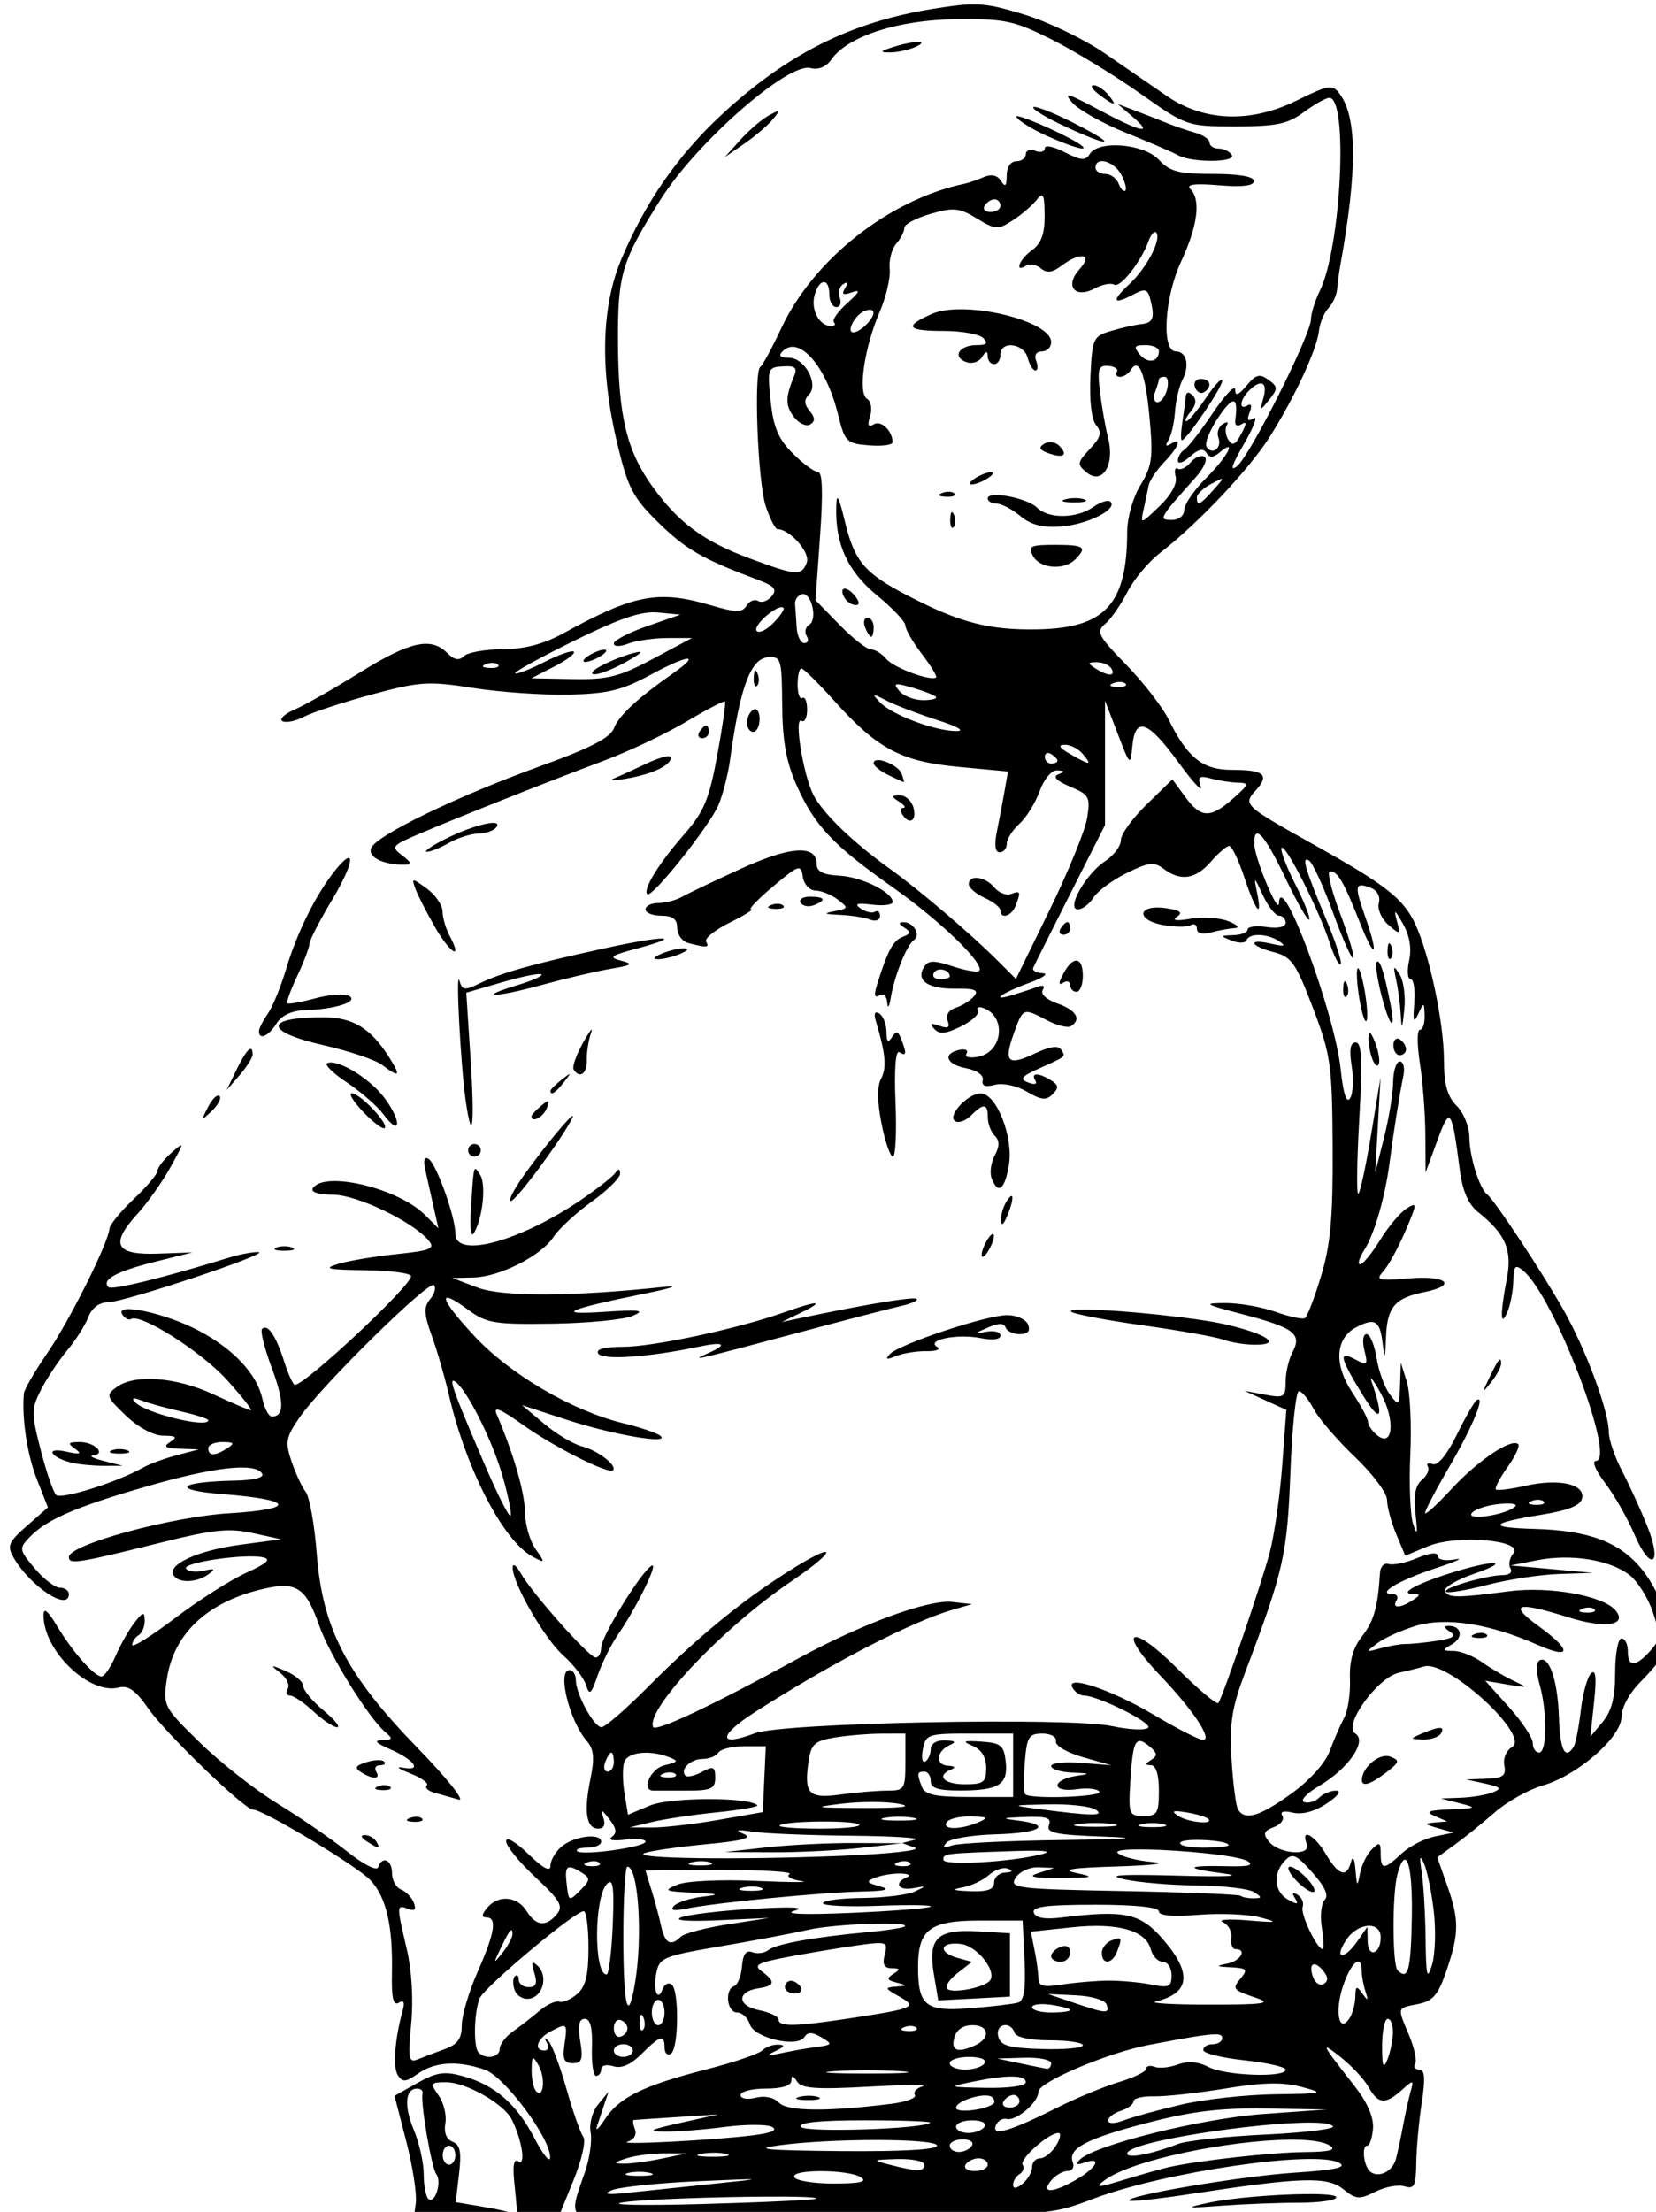 <?xml version="1.0" encoding="UTF-8" standalone="no"?>
<svg
   xmlns:dc="http://purl.org/dc/elements/1.1/"
   xmlns:cc="http://creativecommons.org/ns#"
   xmlns:rdf="http://www.w3.org/1999/02/22-rdf-syntax-ns#"
   xmlns:svg="http://www.w3.org/2000/svg"
   xmlns="http://www.w3.org/2000/svg"
   xmlns:sodipodi="http://sodipodi.sourceforge.net/DTD/sodipodi-0.dtd"
   xmlns:inkscape="http://www.inkscape.org/namespaces/inkscape"
   sodipodi:docname="Cowboy.svg"
   inkscape:version="1.0 (4035a4fb49, 2020-05-01)"
   id="svg691"
   version="1.1"
   viewBox="0 0 69.247 92.454"
   height="92.454mm"
   width="69.247mm">
  <title
     id="title732">Cowboy</title>
  <defs
     id="defs685" />
  <sodipodi:namedview
     inkscape:window-maximized="1"
     inkscape:window-y="-9"
     inkscape:window-x="-9"
     inkscape:window-height="1001"
     inkscape:window-width="1920"
     fit-margin-bottom="0"
     fit-margin-right="0"
     fit-margin-left="0"
     fit-margin-top="0"
     inkscape:snap-global="false"
     showgrid="false"
     inkscape:document-rotation="0"
     inkscape:current-layer="layer1"
     inkscape:document-units="mm"
     inkscape:cy="245.48849"
     inkscape:cx="234.32992"
     inkscape:zoom="1.4522885"
     inkscape:pageshadow="2"
     inkscape:pageopacity="0.0"
     borderopacity="1.0"
     bordercolor="#666666"
     pagecolor="#ffffff"
     id="base" />
  <g
     transform="translate(-263.995,-115.367)"
     id="layer1"
     inkscape:groupmode="layer"
     inkscape:label="Lager 1">
    <path
       sodipodi:nodetypes="sssssssscsssscsssssssssssssssssssssssscssssssssssssssccsscssssscssssssscssssssscccccsssscsccsscssssssssssssssscsssssssssssscccccsssssssssssscccssssssssssssssssssssssssssssssscccssssssssssssssssssssssscsssssscsssssccssssssssssccsscsssssscsscsssssssssscsscssssscsscssssssscsssccsssssscscccsssssssscsssscccssssssssscsssscsssssscsssssscccccccccsssssssssssssssssscssssssssssssssssssssscccssssssssssssssssssscccsssssssssssssssssssssscscccssssssssssssssssssssssssscccccsssssssscsssssssssssssssssssssssssscccsssscssssssssssscssssssssssssscsssssssscsssssscsssssssscsssssssssssssssssssssscsssssssssssscsscssscccsssssssssscssscsssssssssssssccsssssssssssccssscssssssssssssssssssssssssssssssscssscsscssssssscsscccsssscsssssssscsssssscssssssssssssssssssssssssssssssssccssssssssssssssssssssssssssssssssssssssssccsssssssssssssssssssssssssssssscssssccssssssssssssssssssssssssscssscccssscccccssssssssssssssssssssscsscsssssssscssssssssssccssssssssssssssssssssssssssscssssssssscssscsscsssssssscsssssscsscsccscsscscssssssssscssssscssssssssssssscsssscsssssssssssssssssssscsssssssccssssssssssssssscssscssssscscsssssccssssssssssssssssssscsccsssssssssscsssssssssssssssssssscsssccsscsscssscssscsssssssssssssssscccssssssssssssssssssssscssssssssssssssssssssssssssssssscsssssssssssssscccssssssssssssssssssscsssscsssssssssssssssssssscsssssscccccsssssscccsssssssscccsscsssscssssssssssssssssssssssssssssssssssssscssssccsccsscsssssssssssssssscsssssssssssssssssssssscccscccsscsccsssscscsssssssssssssssssssssssssssssscsssssccscccsssssssssssssssssssscccsssssssssssscssssscccscccssccccssssscssssssssssssssssccssssssssssssssssccsssssssssssssssssssssssssssssssssssssssssssssssssssscccssssscccscssssscsccsccsssssssscsssscccsssssssssssscscssssssssssssssscccssssssssssssssccssssssssssssssssssssssssscsssssssssssssscsssssccccccsssssssssssccsssssssssssssscsssscsssssssscsccsssssscccssssssscsscccsssssssscccccsssssssssscssssssssssssssssccssssssssssssssssssssssssssssssssssscssccsssssssssssscsssssscsssssssssssssssssssssssssssssssscsssscsssssssssscssssssssssssssccscccssscsscsssscssssscsscsssscsssssscccsssssssssssssssscsssssssssssscssssccsssccssssssssccccsssscscscssssssssssssssssssssssssssssscssssscssssssssssscsscccssssssssssssscssssssssssssssssssssssss"
       transform="scale(0.265)"
       d="m 1150.24,436.037 c -0.312,-0.008 -0.628,-0.006 -0.955,0.004 -1.568,0.049 -3.367,0.298 -5.961,0.717 -12.878,2.077 -22.9,7.102 -33.209,16.646 -6.931,6.417 -12.097,13.859 -15.881,22.879 -3.156,7.522 -3.373,17.541 -0.629,29 1.692,7.065 2.454,8.529 6.525,12.523 4.261,4.181 6.989,5.746 15.707,9.01 2.591,0.97 3.033,1.504 2.137,2.584 -0.621,0.748 -1.578,1.084 -2.127,0.744 -0.549,-0.339 -1.373,-0.01 -1.832,0.732 -0.699,1.131 -1.615,1.121 -5.639,-0.059 -8.305,-2.434 -12.096,-1.712 -23.305,4.439 -3.072,1.686 -6.101,2.477 -9.549,2.496 -2.777,0.015 -5.53,0.508 -6.115,1.094 -0.752,0.752 -1.523,0.606 -2.629,-0.5 -2.562,-2.562 -5.881,-1.823 -13.752,3.062 -4.1,2.545 -8.75,5.183 -10.332,5.863 -1.582,0.68 -2.449,1.498 -1.928,1.82 0.521,0.322 2.064,0.009 3.426,-0.697 1.362,-0.707 6.186,-2.288 10.723,-3.512 7.556,-2.039 8.895,-2.123 15.953,-1.016 4.237,0.665 11.044,1.134 15.127,1.043 6.146,-0.138 8.369,-0.68 12.92,-3.145 5.881,-3.185 7.996,-3.376 3.662,-0.332 -5.801,4.075 -8.716,6.771 -9.473,8.76 -0.582,1.528 -3.713,3.141 -11.664,6.012 -13.124,4.739 -25.908,10.934 -26.672,12.924 -0.547,1.426 1.937,2.648 5.303,2.607 1.153,-0.014 1.06,-0.351 -0.4,-1.457 -1.79,-1.355 -1.645,-1.549 2.5,-3.322 6.182,-2.644 21.105,-8.558 29.4,-11.65 3.85,-1.435 9.646,-4.18 12.881,-6.102 3.235,-1.922 6.01,-3.366 6.166,-3.209 0.156,0.157 -0.399,3.985 -1.232,8.508 -1.283,6.959 -2.091,8.881 -5.26,12.5 -3.965,4.528 -6.506,8.658 -5.777,9.387 0.698,0.698 9.869,-10.802 11.252,-14.109 0.69,-1.65 1.509,-4.87 1.82,-7.156 1.531,-11.24 3.231,-15.874 5.906,-16.092 2.143,-0.175 2.248,0.168 2.311,7.533 0.049,5.727 0.641,9.003 2.303,12.715 2.835,6.333 5.744,9.401 15.303,16.145 7.453,5.257 14.459,12.058 13.457,13.061 -0.272,0.272 -2.152,-0.054 -4.18,-0.723 -2.993,-0.988 -3.841,-0.965 -4.51,0.117 -1.315,2.127 0.619,3.46 4.936,3.402 3.067,-0.041 3.758,0.235 2.971,1.184 -0.565,0.68 -1.863,1.502 -2.885,1.826 -1.115,0.354 -1.635,1.175 -1.299,2.051 0.413,1.076 0.07,1.286 -1.301,0.801 -1.379,-0.488 -1.584,-0.357 -0.795,0.504 0.805,0.878 1.846,0.774 4.26,-0.43 1.757,-0.877 2.942,-2.003 2.633,-2.504 -0.309,-0.501 0.101,-0.657 0.912,-0.346 3.613,1.386 2.982,6.919 -0.873,7.656 -1.395,0.267 -2.186,0.06 -1.85,-0.484 0.324,-0.523 -0.163,-0.796 -1.082,-0.605 -2.753,0.57 -2.161,2.306 0.99,2.9 1.733,0.327 2.823,1.101 2.65,1.879 -0.202,0.912 0.397,1.142 1.928,0.742 1.258,-0.329 3.435,0.139 5.031,1.082 2.253,1.331 3.064,1.412 4.066,0.41 1.002,-1.002 0.954,-1.44 -0.24,-2.195 -1.957,-1.237 -3.267,-1.229 -2.498,0.016 0.364,0.589 -0.09,0.72 -1.121,0.324 -1.397,-0.536 -1.071,-0.96 1.697,-2.205 4.439,-1.996 4.229,-1.814 3.492,-3.006 -0.417,-0.675 -1.833,-0.464 -4.088,0.611 -4.304,2.053 -5.006,1.398 -3.365,-3.139 1.477,-4.086 1.428,-4.066 5.246,-2.074 1.57,0.819 3.257,1.24 3.75,0.936 1.733,-1.071 0.864,-2.549 -2.103,-3.584 -1.721,-0.6 -2.716,-1.504 -2.336,-2.119 0.394,-0.637 0.087,-0.855 -0.752,-0.539 -0.778,0.293 -2.539,0.874 -3.914,1.293 -3.815,1.162 -1.867,-0.28 2.576,-1.908 2.159,-0.791 3.1,-1.469 2.092,-1.508 -1.008,-0.039 -1.683,-0.419 -1.5,-0.846 0.183,-0.427 2.807,-5.669 5.832,-11.648 l 5.5,-10.873 v -9.809 -9.811 l 2,5.207 c 1.966,5.12 2.006,5.154 2.314,1.959 0.457,-4.74 2.443,-4.052 7.223,2.5 2.307,3.163 3.911,4.908 3.564,3.879 -0.524,-1.556 -0.249,-1.769 1.635,-1.264 1.246,0.334 3.164,0.626 4.264,0.652 1.793,0.041 1.71,0.301 -0.805,2.514 -3.596,3.164 -5.058,3.109 -7.545,-0.281 l -2.018,-2.75 -4.066,3.953 c -2.237,2.174 -4.066,4.71 -4.066,5.635 0,0.925 -1.115,2.413 -2.478,3.307 -3.067,2.01 -6.222,7.605 -4.287,7.605 0.707,0 1.806,-0.835 2.443,-1.855 0.637,-1.02 2.99,-2.76 5.229,-3.867 3.463,-1.713 4.333,-1.815 5.832,-0.678 2.663,2.021 5.041,1.67 7.449,-1.1 1.196,-1.375 2.505,-2.5 2.912,-2.5 0.407,0 1.487,2.25 2.4,5 1.802,5.427 2.882,6.659 1.971,2.25 -0.52,-2.515 -0.441,-2.472 0.932,0.5 0.826,1.788 1.974,3.25 2.551,3.25 0.577,0 1.047,0.501 1.047,1.113 0,0.669 -1.199,0.938 -3,0.674 -1.65,-0.242 -3,-0.068 -3,0.387 0,0.455 -1.012,0.858 -2.25,0.896 -2.133,0.067 -2.146,0.111 -0.25,0.865 1.1,0.438 2.151,0.406 2.334,-0.07 0.45,-1.169 3.321,-1.069 5.166,0.18 1.113,0.753 0.79,0.851 -1.25,0.377 -3.822,-0.888 -3.469,0.335 0.385,1.334 2.792,0.723 3.467,1.682 6.168,8.777 2.831,7.436 3.037,8.898 3.113,21.967 0.064,11.017 -0.321,15.338 -1.807,20.277 -1.038,3.452 -2.192,6.465 -2.564,6.695 -0.372,0.23 -2.448,-0.212 -4.611,-0.982 -2.164,-0.771 -5.734,-1.396 -7.934,-1.389 -3.637,0.013 -3.384,0.175 2.775,1.781 8.044,2.098 9.347,3.089 7.818,5.945 -0.601,1.123 -1.094,3.231 -1.094,4.686 0,2.443 -0.249,2.599 -3.25,2.035 l -3.25,-0.611 3.305,1.506 3.305,1.506 -0.652,8.775 c -0.359,4.827 -1.25,11.025 -1.98,13.775 -1.29,4.858 -7.254,22.329 -8.078,23.664 -0.225,0.365 -3.181,-2.109 -6.57,-5.498 -7.215,-7.215 -9.604,-6.137 -2.619,1.182 5.208,5.457 8.326,10.152 6.74,10.152 -0.604,0 -4.114,-1.792 -7.799,-3.98 -6.794,-4.036 -14.149,-6.446 -12.746,-4.176 0.393,0.636 1.168,1.156 1.721,1.156 2.226,0 10.928,4.346 10.18,5.084 -0.442,0.436 -3.005,0.321 -5.695,-0.256 -6.695,-1.436 -52.003,-0.537 -56.338,1.119 -5.844,2.232 -5.875,0.436 -0.057,-3.297 12.036,-7.722 24.747,-14.3 31.285,-16.191 l 3,-0.867 -3.09,-0.348 c -3.785,-0.425 -14.369,3.461 -24.41,8.963 -13.538,7.418 -22.493,11.633 -22.82,10.74 -1.059,-2.888 11.015,-15.624 21.648,-22.836 7.87,-5.337 7.461,-6.63 -0.494,-1.561 -7.465,4.757 -14.236,10.343 -22.055,18.199 -3.421,3.438 -6.673,6.25 -7.225,6.25 -1.197,0 -4.055,-5.25 -4.055,-7.449 0,-0.852 -0.45,-1.551 -1,-1.551 -1.989,0 -0.039,7.969 2.736,11.184 1.119,1.297 1.25,2.675 0.564,6 -1.067,5.178 -0.647,7.816 1.242,7.816 0.892,0 1.177,-0.631 0.791,-1.75 -0.487,-1.413 -0.304,-1.366 0.947,0.244 1.147,1.476 1.247,2.208 0.385,2.82 -0.675,0.48 0.199,0.66 2.084,0.43 1.788,-0.219 3.25,-0.083 3.25,0.301 0,0.864 -10.025,2.264 -10.783,1.506 -0.302,-0.302 0.426,-0.551 1.617,-0.551 1.192,0 2.166,-0.422 2.166,-0.938 0,-1.429 -4.274,-0.904 -6.25,0.768 -0.963,0.814 -1.75,2.174 -1.75,3.021 0,1.036 -1.148,0.428 -3.5,-1.852 -1.995,-1.933 -3.5,-2.8 -3.5,-2.016 0,0.757 2.085,3.316 4.631,5.688 3.88,3.613 4.426,4.556 3.377,5.82 -1.707,2.056 -3.286,1.893 -4.775,-0.492 -1.477,-2.365 -4.484,-2.607 -6.232,-0.5 -0.86,1.036 -0.897,1.5 -0.121,1.5 1.737,0 1.346,2.435 -1.379,8.596 -1.375,3.109 -2.5,6.904 -2.5,8.432 0,2.122 -0.649,3.013 -2.75,3.773 -1.513,0.548 -3.442,1.278 -4.289,1.623 -1.324,0.541 -1.456,-0.247 -0.939,-5.646 0.363,-3.802 0.089,-8.443 -0.695,-11.775 -1.636,-6.949 -1.633,-7.057 0.186,-6.359 1.059,0.406 1.336,0.121 0.924,-0.953 -0.324,-0.844 -1.229,-1.78 -2.012,-2.08 -0.782,-0.3 -1.424,-1.461 -1.424,-2.578 0,-2.143 -1.575,-2.805 -2.201,-0.926 -0.204,0.613 -2.358,-0.484 -4.834,-2.463 -2.456,-1.963 -7.39,-5.358 -10.965,-7.543 -3.575,-2.185 -9.127,-6.545 -12.34,-9.688 -5.747,-5.622 -5.83,-5.785 -5.189,-10.059 1.079,-7.199 6.514,-12.216 15.391,-14.211 5.077,-1.141 6.566,-0.136 8.65,5.838 1.604,4.598 7.769,14.54 10.398,16.77 1.27,1.077 1.204,1.255 -0.469,1.289 -1.377,0.028 -1.03,0.436 1.189,1.402 3.892,1.694 5.211,3.529 2.121,2.951 -1.238,-0.231 -0.763,0.16 1.057,0.869 1.82,0.709 3.025,1.573 2.676,1.922 -0.349,0.349 0.188,0.865 1.191,1.146 1.004,0.282 2.724,0.769 3.824,1.084 1.117,0.32 -1.753,-3.287 -6.5,-8.17 -11.165,-11.484 -14.962,-18.787 -15.875,-30.529 -0.361,-4.645 -1.147,-9.069 -1.746,-9.83 -0.599,-0.761 -1.608,-2.928 -2.244,-4.814 -1.034,-3.067 -0.893,-3.808 1.324,-7 3.517,-5.061 20.343,-21.6 21.152,-20.791 0.371,0.371 0.101,1.365 -0.6,2.209 -1.038,1.251 -0.99,2.32 0.258,5.773 0.842,2.331 2.049,6.488 2.682,9.238 2.7,11.733 8.574,23.105 13.217,25.59 2.025,1.084 2.04,1.045 0.463,-1.207 -0.897,-1.28 -1.643,-3.915 -1.662,-5.855 -0.028,-3.071 -1.829,-9.274 -4.463,-15.381 -0.581,-1.346 0.542,-0.899 4.098,1.633 4.947,3.521 13.58,7.871 14.264,7.188 0.719,-0.719 -2.417,-3.136 -4.877,-3.758 -1.369,-0.346 -4.065,-1.953 -5.99,-3.57 l -3.5,-2.939 7,2.285 c 7.247,2.367 16.399,3.951 14.871,2.574 -0.479,-0.432 -3.121,-1.333 -5.871,-2 -8.052,-1.954 -17.867,-7.696 -23.502,-13.75 -5.572,-5.986 -6.016,-7.857 -0.984,-4.146 2.874,2.119 4.12,2.325 13.328,2.188 5.587,-0.083 11.283,-0.642 12.658,-1.242 2.014,-0.879 1.139,-1.001 -4.5,-0.627 -7.987,0.529 -5.976,-0.367 6.5,-2.898 4.125,-0.837 5.475,-1.306 3,-1.041 -14.429,1.545 -25.623,1.59 -29.5,0.119 l -4,-1.518 3.291,-0.072 c 4.175,-0.089 10.724,-3.398 12.703,-6.418 0.837,-1.278 3.543,-3.774 6.014,-5.549 2.471,-1.774 4.484,-3.763 4.476,-4.416 -0.01,-0.807 -0.251,-0.845 -0.75,-0.121 -0.404,0.586 -2.849,2.506 -5.436,4.266 -9.641,6.559 -19.799,9.303 -19.799,5.348 0,-2.662 -3.013,-11.069 -4.238,-11.826 -0.672,-0.415 -0.856,0.215 -0.512,1.748 0.296,1.319 0.882,3.931 1.301,5.805 l 0.762,3.406 -2.133,-2.133 c -4.233,-4.233 -15.937,-7 -17.68,-4.18 -0.37,0.599 0.909,1.002 3.191,1.01 3.796,0.009 12.614,4.244 15.115,7.258 1.028,1.239 0.278,1.553 -5.049,2.105 -3.442,0.357 -7.608,1.056 -9.258,1.553 -2.461,0.741 -1.697,0.918 4.25,0.988 3.987,0.047 7.25,0.475 7.25,0.951 0,1.533 -16.69,17.135 -18.33,17.135 -0.283,0 -1.054,-1.687 -1.713,-3.75 -1.293,-4.046 -2.595,-5.944 -3.475,-5.064 -0.303,0.304 0.395,3.08 1.551,6.17 1.979,5.288 1.974,7.645 -0.012,7.645 -0.474,0 -1.136,-1.252 -1.473,-2.783 -0.856,-3.897 -4.502,-7.819 -9.971,-10.727 -5.278,-2.806 -13.351,-4.549 -12.162,-2.625 0.397,0.643 1.03,0.979 1.404,0.748 1.515,-0.936 11.144,5.187 15.154,9.637 2.354,2.613 4.042,4.75 3.752,4.75 -0.29,0 -2.935,-1.121 -5.877,-2.49 -5.897,-2.745 -12.462,-3.243 -15.309,-1.162 -1.743,1.274 -1.664,1.517 1.457,4.5 1.952,1.866 4.361,3.16 5.9,3.168 2.047,0.012 2.282,0.222 1.102,0.984 -1.16,0.75 -0.821,0.995 1.5,1.076 l 3,0.105 -3.5,0.926 c -1.925,0.509 -4.297,1.378 -5.271,1.932 -4.081,2.317 -12.976,5.112 -13.744,4.318 -0.456,-0.471 -1.551,-3.669 -2.434,-7.105 -1.485,-5.783 -1.479,-6.49 0.064,-9.5 0.917,-1.789 2.773,-4.576 4.125,-6.195 1.352,-1.619 2.852,-3.981 3.334,-5.25 0.553,-1.454 1.718,-2.321 3.152,-2.344 2.708,-0.045 25.994,-7.82 23.674,-7.904 -0.88,-0.032 -2.905,0.344 -4.5,0.836 -10.399,3.205 -18.62,5.218 -19.148,4.689 -1.157,-1.157 1.24,-2.47 7.248,-3.973 l 6,-1.502 -5.482,0.195 c -6.685,0.238 -7.571,-1.479 -3.221,-6.242 1.594,-1.745 3.942,-5.06 5.219,-7.367 2.285,-4.131 2.287,-4.165 0.152,-2.289 -1.192,1.048 -2.168,2.315 -2.168,2.816 0,0.502 -1.688,2.506 -3.75,4.453 -2.062,1.947 -3.791,4.055 -3.842,4.684 -0.184,2.284 -6.319,14.561 -9.818,19.648 -1.974,2.87 -3.632,5.73 -3.686,6.355 -0.337,3.953 0.52,9.63 2.035,13.488 l 1.758,4.477 -3.312,2.908 c -2.922,2.566 -3.168,3.156 -2.098,5.018 2.607,4.533 8.713,8.559 8.713,5.746 0,-0.55 -0.634,-1 -1.41,-1 -0.776,0 -2.569,-1.376 -3.984,-3.059 -2.449,-2.91 -2.49,-3.144 -0.84,-4.871 2.701,-2.826 7.197,-4.782 18.51,-8.051 10.679,-3.086 17.124,-3.8 18.225,-2.02 0.376,0.609 -1.262,1.039 -4.191,1.1 -9.208,0.191 -10.371,1.49 -1.926,2.15 11.146,0.872 11.603,2.353 0.926,3.006 -9.245,0.566 -25.309,4.947 -25.309,6.902 0,1.216 1.444,0.985 15,-2.395 7.79,-1.942 10.31,-2.192 14,-1.387 l 4.5,0.982 -6.5,0.871 c -6.676,0.894 -11.519,3.121 -10.473,4.814 0.782,1.266 3.602,1.19 5.473,-0.146 1.205,-0.861 1.059,-0.974 -0.748,-0.578 -1.237,0.271 -2.481,0.118 -2.764,-0.34 -0.584,-0.945 9.258,-2.387 12.131,-1.777 1.383,0.293 0.689,0.94 -2.619,2.439 -2.475,1.122 -7.537,4.343 -11.25,7.158 -3.712,2.816 -6.75,4.714 -6.75,4.219 0,-0.495 0.45,-1.18 1,-1.52 0.55,-0.34 0.988,-1.379 0.969,-2.309 -0.028,-1.462 -0.245,-1.421 -1.607,0.309 -0.866,1.1 -2.207,3.463 -2.981,5.25 -0.774,1.787 -1.772,3.25 -2.219,3.25 -1.154,0 -4.589,-3.896 -7.053,-8 -1.452,-2.418 -2.102,-2.928 -2.105,-1.65 -0.011,5.634 7.257,12.601 11.885,11.391 1.482,-0.388 2.671,0.458 4.649,3.312 2.698,3.894 15.183,15.947 16.518,15.947 1.625,0 16.593,8.999 18.578,11.17 2.485,2.718 3.509,7.202 3.353,14.678 -0.08,3.849 0.216,5.145 1.059,4.625 0.786,-0.486 1,-0.109 0.65,1.152 -1.252,4.518 -1.595,8.98 -0.787,10.258 0.733,1.159 1.251,1.121 3.205,-0.248 2.677,-1.875 6.301,-2.083 10.545,-0.604 3.115,1.086 10.381,10.869 10.295,13.859 -0.026,0.886 -1.136,-0.483 -2.469,-3.043 -2.818,-5.411 -6.279,-8.42 -11.271,-9.799 -2.936,-0.811 -4.192,-0.626 -7.189,1.059 l -3.631,2.041 1.852,7.176 c 1.019,3.947 1.696,8.343 1.502,9.768 v -0.002 l -0.351,2.59 11.393,-0.09 11.393,-0.09 2.404,-5.904 c 1.362,-3.346 2.05,-6.379 1.586,-7 -0.45,-0.602 -1.647,-4.021 -2.662,-7.596 -1.014,-3.575 -2.284,-6.95 -2.822,-7.5 -0.645,-0.66 -0.737,-0.574 -0.272,0.25 0.388,0.688 0.229,1.25 -0.353,1.25 -1.745,0 -1.198,-1.856 0.875,-2.965 2.707,-1.449 2.772,-1.393 2.279,1.965 -0.346,2.355 -0.067,3 1.303,3 1.435,0 1.645,-0.621 1.178,-3.5 -0.402,-2.478 -0.192,-3.5 0.717,-3.5 0.878,0 1.235,1.424 1.131,4.5 -0.084,2.475 0.212,4.5 0.654,4.5 0.443,0 0.805,-0.479 0.805,-1.066 0,-0.596 0.844,-0.8 1.914,-0.461 1.28,0.406 2.755,-0.233 4.453,-1.932 2.946,-2.947 3.633,-3.133 3.633,-0.982 0,0.857 0.45,1.281 1,0.941 1.252,-0.774 1.324,-10.181 0.084,-10.947 -0.503,-0.311 -1.117,4.7e-4 -1.363,0.691 -0.78,2.186 -1.566,0.37 -1.035,-2.393 0.48,-2.501 1.05,-2.742 10.16,-4.293 5.309,-0.904 11.54,-2.075 13.846,-2.602 4.106,-0.938 16.047,-1.362 15.225,-0.541 -0.229,0.229 -2.891,0.643 -5.916,0.92 -8.434,0.773 -14.385,1.846 -15.625,2.818 -0.618,0.485 -1.756,0.637 -2.529,0.34 -0.974,-0.374 -1.476,0.314 -1.635,2.234 -0.126,1.525 -0.675,2.922 -1.221,3.105 -1.549,0.521 -1.162,4.166 0.441,4.166 0.788,0 1.7,0.843 2.027,1.873 0.69,2.175 7.54,3.746 8.631,1.98 0.484,-0.782 1.196,-0.781 2.541,0 2.004,1.165 1.936,1.265 -1.131,1.658 -1.1,0.141 -3.35,0.539 -5,0.887 -2.329,0.49 -2.553,0.421 -1,-0.312 1.45,-0.685 1.573,-0.965 0.449,-1.016 -0.853,-0.039 -1.995,0.374 -2.537,0.916 -0.542,0.542 -4.469,1.878 -8.727,2.967 -9.98,2.552 -13.803,4.412 -16.039,7.803 -0.995,1.509 -1.591,2.069 -1.324,1.244 0.267,-0.825 0.789,-2.4 1.162,-3.5 l 0.678,-2 -1.641,2 c -0.93,1.134 -1.442,3.05 -1.186,4.424 0.249,1.333 -0.174,4.201 -0.941,6.375 -2.82,7.993 -3.228,7.772 12.855,6.986 7.838,-0.383 24.685,-0.614 37.441,-0.514 22.725,0.179 23.331,0.13 30,-2.398 11.138,-4.223 35.09,-7.713 38.775,-5.65 1.263,0.707 -0.657,1.126 -7.117,1.551 -8.515,0.56 -26.758,3.653 -26.002,4.408 0.202,0.202 4.594,-0.278 9.76,-1.066 17.363,-2.649 21.471,-2.777 23.975,-0.75 2.006,1.625 2.546,1.668 5.074,0.406 1.556,-0.776 3.63,-1.157 4.611,-0.846 1.515,0.481 1.792,-0.072 1.84,-3.68 0.031,-2.336 0.42,-6.609 0.863,-9.496 0.593,-3.861 0.491,-5.25 -0.391,-5.25 -0.661,0 -0.95,-0.403 -0.646,-0.895 0.304,-0.492 -0.12,-2.501 -0.941,-4.467 -1.906,-4.561 -1.982,-4.291 1.396,-4.967 2.369,-0.474 3.18,-1.429 4.5,-5.303 2.001,-5.873 2.013,-7.978 0.072,-13.479 l -1.539,-4.359 2.789,-2.014 c 1.534,-1.108 4.364,-3.395 6.289,-5.08 1.925,-1.686 5.32,-3.587 7.545,-4.229 5.526,-1.592 12.455,-7.636 12.455,-10.863 0,-1.446 1.269,-3.769 3.012,-5.512 1.657,-1.657 3.43,-3.789 3.938,-4.738 1.393,-2.603 -0.397,-8.842 -3.719,-12.965 -3.48,-4.32 -8.354,-6.165 -16.906,-6.4 -7.539,-0.207 -7.235,-0.897 0.981,-2.23 4.373,-0.71 6.258,-1.474 6.48,-2.629 0.431,-2.236 -3.691,-3.128 -8.979,-1.939 -2.339,0.525 -4.426,0.783 -4.639,0.57 -0.212,-0.212 0.612,-1.789 1.832,-3.502 1.22,-1.713 1.985,-3.347 1.701,-3.631 -1.023,-1.023 -6.391,2.569 -10.504,7.031 -2.309,2.505 -4.197,4.22 -4.197,3.811 0,-0.409 1.727,-3.701 3.84,-7.316 3.642,-6.231 5.759,-11.382 4.309,-10.486 -0.366,0.226 -1.786,2.697 -3.156,5.492 -1.537,3.135 -2.992,4.9 -3.795,4.604 -0.716,-0.264 -1.059,-0.087 -0.762,0.395 0.297,0.481 -0.124,1.429 -0.939,2.105 -1.039,0.862 -1.34,2.466 -1.006,5.363 0.36,3.117 0.269,3.518 -0.369,1.633 -0.467,-1.375 -0.668,-6.325 -0.451,-11 0.217,-4.675 -0.032,-9.85 -0.553,-11.5 l -0.945,-3 -0.119,3.5 c -0.112,3.325 -0.192,3.401 -1.609,1.525 -0.821,-1.086 -1.764,-3.673 -2.096,-5.75 -0.332,-2.077 -1.045,-3.775 -1.584,-3.775 -0.552,0 -0.7,1.116 -0.34,2.553 0.583,2.321 0.455,2.454 -1.393,1.465 -2.748,-1.471 -2.542,-0.408 1.061,5.482 2.911,4.759 3.517,3.937 1.476,-2 -0.378,-1.1 0.264,-0.289 1.424,1.803 2.356,4.247 1.966,8.737 -0.576,6.627 -0.779,-0.646 -1.416,-1.58 -1.416,-2.074 0,-0.494 -1.148,-2.632 -2.551,-4.752 -2.844,-4.297 -2.6,-8.418 0.6,-10.131 2.976,-1.593 3.802,-1.147 4.227,2.277 0.36,2.904 0.421,2.812 0.564,-0.877 0.18,-4.632 1.417,-6.075 6.004,-6.992 5.35,-1.07 3.624,-2.667 -2.348,-2.172 -4.971,0.412 -5.366,0.302 -4.072,-1.127 0.788,-0.87 2.346,-3.71 3.461,-6.312 1.884,-4.395 1.898,-4.652 0.213,-3.6 -0.998,0.623 -2.883,2.866 -4.191,4.982 -1.308,2.117 -2.733,3.848 -3.166,3.848 -0.433,0 -0.139,-1.012 0.654,-2.25 1.619,-2.527 3.321,-8.436 4.035,-14.014 0.577,-4.506 1.52,-10.431 2.146,-13.486 0.254,-1.237 0,-2.25 -0.558,-2.25 -0.561,0 -1.038,1.462 -1.061,3.25 -0.023,1.787 -0.666,5.725 -1.43,8.75 l -1.389,5.5 0.418,-7.5 0.416,-7.5 -1.467,8.896 c -0.807,4.893 -1.719,9.149 -2.027,9.457 -0.308,0.308 -0.249,-4.933 0.131,-11.646 0.532,-9.407 0.405,-12.207 -0.549,-12.207 -0.87,0 -1.059,1.114 -0.639,3.75 0.329,2.062 0.212,4.342 -0.262,5.066 -0.557,0.853 -1.082,-0.78 -1.484,-4.631 -0.926,-8.861 -9.51,-31.911 -9.732,-26.135 -0.074,1.914 -3.817,-7.038 -3.889,-9.301 -0.111,-3.461 1.591,-1.625 4.885,5.271 1.844,3.861 3.542,6.829 3.773,6.598 0.232,-0.232 -0.764,-2.76 -2.213,-5.619 -1.449,-2.859 -2.409,-5.425 -2.133,-5.701 0.623,-0.623 5.92,9.853 7.594,15.018 0.68,2.099 1.453,3.604 1.715,3.342 0.262,-0.262 -0.717,-3.331 -2.176,-6.818 -3.466,-8.287 -4.059,-10.304 -2.803,-9.527 0.557,0.344 2.255,4.037 3.775,8.205 1.52,4.168 2.954,7.39 3.186,7.158 0.231,-0.231 -0.702,-3.404 -2.074,-7.049 -1.372,-3.645 -2.092,-6.627 -1.6,-6.627 1.225,0 2.145,1.569 4.693,8 2.479,6.257 3.102,5.466 0.811,-1.029 -1.679,-4.759 -1.557,-5.317 0.949,-4.355 1.023,0.393 1.537,1.37 1.266,2.406 -0.251,0.96 0.427,2.503 1.508,3.428 1.88,1.61 1.938,1.584 1.34,-0.633 -0.518,-1.921 -0.352,-1.836 0.977,0.498 1.037,1.822 1.375,3.849 0.957,5.75 -0.355,1.615 -0.249,2.936 0.234,2.936 0.483,0 0.744,1.688 0.578,3.75 -0.236,2.942 -0.102,3.319 0.629,1.75 0.895,-1.921 0.934,-1.91 1.002,0.25 0.039,1.238 -0.299,2.25 -0.75,2.25 -0.453,0 -0.45,2.362 0,5.25 0.454,2.887 0.845,7.95 0.867,11.25 l 0.039,6 1.834,-5 c 2.029,-5.535 2.295,-5.183 3.578,4.723 0.412,3.181 1.339,5.303 2.84,6.5 4.358,3.476 5.446,5.988 4.562,10.551 -1.069,5.525 -1.026,7.838 0.096,5.227 0.473,-1.1 0.891,-3.293 0.93,-4.873 0.06,-2.434 0.298,-2.683 1.566,-1.631 4.887,4.056 14.787,30.004 11.447,30.004 -0.649,0 0,1.553 1.453,3.453 1.449,1.9 3.525,5.529 4.611,8.064 2.633,6.143 4.541,4.913 2.029,-1.309 -1.046,-2.59 -2.831,-6.491 -3.969,-8.67 -1.138,-2.179 -2.068,-4.921 -2.068,-6.094 0,-3.293 -3.606,-13.005 -7.158,-19.281 -3.403,-6.012 -10.878,-17.314 -12.029,-18.186 -1.225,-0.927 -2.812,-6.031 -2.812,-9.043 0,-1.614 -0.9,-3.836 -2,-4.936 -1.487,-1.487 -2.004,-3.347 -2.016,-7.25 -0.017,-5.906 -2.282,-16.631 -4.529,-21.439 -1.868,-3.996 -4.654,-6.177 -15.955,-12.488 -11.149,-6.227 -11.257,-6.329 -9.174,-8.631 2.19,-2.42 1.266,-3.191 -3.818,-3.191 -4.609,0 -7.001,-1.913 -9.998,-8 -0.948,-1.925 -3.948,-5.788 -6.668,-8.584 -4.441,-4.565 -4.782,-5.222 -3.322,-6.434 0.894,-0.742 2.463,-2.99 3.486,-4.996 1.024,-2.006 3.354,-4.799 5.178,-6.205 5.923,-4.566 14.057,-13.165 17.291,-18.281 3.954,-6.255 7.484,-13.854 7.791,-16.773 0.129,-1.225 0.797,-2.822 1.484,-3.549 0.688,-0.727 1.307,-2.077 1.377,-3 0.07,-0.923 0.291,-2.578 0.49,-3.678 2.685,-14.814 2.679,-23.343 -0.021,-27.037 -1.212,-1.658 -1.621,-1.598 -6.955,1.012 -7.199,3.522 -14.485,3.261 -20.332,-0.729 -2.096,-1.43 -6.474,-4.443 -9.729,-6.695 -3.255,-2.252 -9.029,-5.042 -12.834,-6.197 -3.454,-1.049 -5.397,-1.546 -7.58,-1.6 z m -0.559,2.332 c 5.504,0.042 7.249,0.595 12.391,3.162 3.575,1.785 9.858,5.61 13.961,8.5 7.438,5.239 7.482,5.254 15.162,5.254 6.419,0 8.211,-0.375 10.75,-2.25 1.676,-1.238 3.487,-2.25 4.025,-2.25 3.014,0 1.865,23.512 -1.486,30.404 -0.777,1.597 -1.412,3.624 -1.412,4.506 0,2.409 -9.618,21.535 -11.65,23.168 -1.204,0.967 -0.865,-0.139 1.06,-3.461 1.556,-2.686 2.251,-4.525 1.541,-4.086 -0.931,0.575 -1.108,0.318 -0.633,-0.92 0.391,-1.019 0.259,-1.466 -0.328,-1.104 -1.391,0.86 -1.234,-0.864 0.211,-2.309 1.898,-1.898 2.989,-1.402 2.314,1.051 -0.597,2.168 -0.564,2.18 0.908,0.342 1.377,-1.72 1.363,-2.027 -0.139,-3.125 -1.374,-1.005 -1.976,-0.846 -3.441,0.908 -1.299,1.555 -1.788,1.726 -1.81,0.639 -0.018,-0.818 -1.597,0.836 -3.51,3.676 -1.913,2.84 -3.938,5.449 -4.5,5.797 -0.562,0.348 -1.023,1.126 -1.023,1.729 0,0.603 0.855,0.321 1.9,-0.625 1.308,-1.183 2.116,-1.372 2.59,-0.605 0.501,0.811 1.072,0.795 2.1,-0.059 2.845,-2.361 1.244,0.676 -2.121,4.025 -1.907,1.899 -3.469,4.166 -3.469,5.037 0,0.907 -0.838,1.582 -1.961,1.582 -2.162,0 -2.035,-0.226 3.764,-6.711 1.312,-1.468 1.931,-2.906 1.393,-3.238 -0.533,-0.329 -1.521,0.066 -2.195,0.879 -0.675,0.813 -1.583,1.258 -2.02,0.988 -0.436,-0.27 -0.586,0.302 -0.332,1.271 0.282,1.077 -0.718,2.892 -2.568,4.664 -2.991,2.866 -3.02,2.871 -2.494,0.488 0.293,-1.327 0.652,-3.035 0.801,-3.797 0.148,-0.762 1.247,-2.4 2.441,-3.641 2.332,-2.423 2.906,-4.046 1.018,-2.879 -0.768,0.475 -0.881,0.269 -0.336,-0.613 0.451,-0.729 0.914,-2.748 1.031,-4.488 0.117,-1.74 0.658,-4.027 1.201,-5.08 1.145,-2.218 0.612,-4.412 -1.074,-4.42 -2.295,-0.01 -1.802,-8.507 0.82,-14.141 2.647,-5.685 3.174,-9.791 1.477,-11.488 -0.714,-0.714 0.684,-0.893 4.5,-0.576 3.702,0.307 5.535,0.086 5.535,-0.666 0,-0.716 -2.346,-1.123 -6.461,-1.123 -5.393,0 -6.803,-0.367 -8.535,-2.227 -2.374,-2.548 -9.54,-3.143 -10.922,-0.906 -0.666,1.077 -1.396,1.021 -3.949,-0.299 -1.723,-0.891 -3.133,-1.172 -3.133,-0.625 0,0.547 -0.675,0.735 -1.5,0.418 -0.825,-0.317 -1.5,-0.078 -1.5,0.531 0,0.609 -0.675,1.107 -1.5,1.107 -0.884,0 -1.508,0.923 -1.516,2.25 -0.011,1.691 -0.234,1.903 -0.898,0.854 -0.581,-0.918 -1.518,-1.121 -2.734,-0.598 -1.018,0.438 -2.402,0.911 -3.076,1.053 -11.791,2.472 -23.744,11.889 -28.82,22.709 -1.489,3.173 -2.987,5.944 -3.33,6.156 -1.084,0.67 -0.423,18.141 0.83,21.939 0.66,2 1.504,3.647 1.873,3.658 2.014,0.067 5.209,3.717 4.613,5.27 v 0 c -0.83,2.163 -1.593,2.106 -9.066,-0.672 -7.221,-2.684 -11.164,-5.598 -15.254,-11.271 -4.114,-5.707 -5.414,-11.14 -5.469,-22.848 -0.05,-10.674 0.567,-12.73 6.74,-22.5 5.681,-8.991 20.11,-21.625 23.643,-20.701 1.238,0.324 2.466,-0.179 3.283,-1.346 2.586,-3.691 10.537,-6.262 19.68,-6.361 0.96,-0.01 1.823,-0.014 2.609,-0.008 z m -8.621,3.594 c -0.766,0 -2.279,0.275 -3.988,0.822 -2.01,0.644 -2.108,0.807 -0.5,0.83 1.1,0.016 2.9,-0.357 4,-0.83 1.274,-0.548 1.254,-0.822 0.488,-0.822 z m 27.699,6.822 c -0.588,0 -0.197,0.661 0.871,1.469 2.508,1.896 2.999,1.908 1.441,0.031 -0.685,-0.825 -1.725,-1.5 -2.312,-1.5 z m -3.816,1.656 c -0.072,-0.009 -0.127,-0.006 -0.162,0.01 -0.171,0.078 0.068,0.448 0.627,1.086 1.01,1.153 4.835,3.3 8.5,4.771 3.665,1.471 7.339,3.052 8.164,3.516 2.162,1.214 9.254,1.181 8.5,-0.039 -0.34,-0.55 -1.266,-1 -2.059,-1 -0.793,0 -1.441,-0.421 -1.441,-0.934 0,-0.513 -1.012,-1.216 -2.25,-1.562 -1.238,-0.347 -3.15,-0.996 -4.25,-1.443 -1.1,-0.447 -3.35,-1.326 -5,-1.953 l -3,-1.141 2.361,2.018 c 3.415,2.917 1.36,2.479 -5.434,-1.156 -2.63,-1.407 -4.051,-2.106 -4.557,-2.172 z m -5.455,1.777 c -0.111,-0.008 -0.185,0.002 -0.219,0.035 -0.268,0.268 1.941,1.619 4.908,3 7.535,3.508 8.647,3.141 1.486,-0.49 -2.843,-1.442 -5.401,-2.486 -6.176,-2.545 z m -40.496,0.668 c -0.024,-0.005 -0.058,-5.9e-4 -0.102,0.01 -0.207,0.05 -0.64,0.269 -1.318,0.633 -1.1,0.59 -3.125,2.319 -4.5,3.842 l -2.5,2.77 3.09,-2.131 c 1.699,-1.172 3.724,-2.901 4.5,-3.842 0.698,-0.846 0.998,-1.249 0.83,-1.281 z m 37.814,0.793 c -0.208,-0.028 -0.293,0.01 -0.221,0.127 0.394,0.637 2.577,1.986 4.852,2.998 3.849,1.712 6.52,2.481 5.553,1.6 -1.273,-1.16 -8.729,-4.53 -10.184,-4.725 z m 13.246,7.09 c 0.952,-0.029 2.356,0.774 3.066,2.102 0.614,1.147 0.91,2.291 0.658,2.543 -0.252,0.252 -0.723,-0.237 -1.049,-1.086 -0.326,-0.849 -1.283,-1.543 -2.125,-1.543 -0.842,0 -1.531,-0.45 -1.531,-1 0,-0.682 0.409,-0.998 0.98,-1.016 z m -9.426,5.4 c 0.311,0.093 0.398,1.041 0.414,3.145 0.023,2.907 -0.526,4.431 -1.969,5.471 -2.027,1.461 -2.876,3.66 -0.955,2.473 0.574,-0.355 1.623,-0.164 2.332,0.424 0.931,0.773 1.818,0.667 3.205,-0.383 3.044,-2.303 5.112,-1.939 2.897,0.51 -2.402,2.655 -0.737,4.722 2.436,3.023 1.17,-0.626 2.535,-0.889 3.031,-0.582 0.941,0.582 4.228,-3.58 5.416,-6.857 0.377,-1.041 0.914,-1.666 1.191,-1.389 0.959,0.959 -1.438,5.595 -4.231,8.184 -2.931,2.718 -2.592,3.349 0.818,1.523 1.641,-0.878 2.095,-0.741 2.484,0.75 0.78,2.982 0.498,3.813 -1.361,4.006 -0.97,0.1 -3.114,0.581 -4.764,1.068 -2.872,0.848 -3.012,1.152 -3.299,7.154 -0.183,3.825 0.166,6.833 0.896,7.713 0.956,1.152 0.757,1.908 -0.984,3.762 -2.002,2.131 -2.044,2.433 -0.537,3.684 2.477,2.056 4.5,-1.118 3.424,-5.371 -0.444,-1.755 -1.029,-5.072 -1.299,-7.371 -0.422,-3.593 -0.235,-4.161 1.334,-4.043 1.004,0.076 1.605,0.494 1.336,0.93 -0.269,0.436 -0.038,0.793 0.512,0.793 0.55,0 1.282,-0.459 1.627,-1.018 1.334,-2.158 2.348,0.317 3.006,7.336 0.599,6.389 0.421,7.735 -1.412,10.742 -1.198,1.965 -2.102,5.153 -2.106,7.439 -0.026,11.374 -3.486,15.134 -14.109,15.33 -7.729,0.143 -12.311,-1.051 -20.588,-5.357 -6.779,-3.527 -8.317,-5.351 -9.855,-11.705 -0.975,-4.027 -1.293,-4.561 -1.353,-2.268 -0.157,5.919 1.799,10.17 6.426,13.961 2.465,2.02 4.482,4.163 4.482,4.762 0,0.599 1.171,2.623 2.602,4.498 1.431,1.876 2.443,3.537 2.25,3.693 -0.812,0.657 -6.699,-1.526 -7.848,-2.91 -0.686,-0.827 -1.776,-1.504 -2.422,-1.504 -0.646,0 -2.881,-1.747 -4.967,-3.883 l -3.791,-3.883 0.717,-10.117 c 0.487,-6.866 0.38,-10.117 -0.334,-10.117 -0.579,0 -2.371,-1.318 -3.982,-2.93 -2.268,-2.268 -3.054,-4.132 -3.478,-8.25 -0.527,-5.111 -0.451,-5.326 1.922,-5.469 1.929,-0.116 2.32,0.212 1.787,1.5 -1.407,3.401 -1.409,4.698 -0.017,6.498 0.787,1.018 1.932,1.539 2.545,1.16 0.81,-0.5 0.784,-1.085 -0.092,-2.141 -0.864,-1.041 -0.899,-1.761 -0.125,-2.535 1.63,-1.63 -0.622,-5.834 -3.125,-5.834 -1.403,0 -1.718,-0.323 -1.008,-1.033 2.572,-2.572 6.844,2.281 8.729,9.916 1.08,4.374 1.336,4.634 4.889,4.928 2.062,0.171 3.742,-0.054 3.734,-0.5 -0.034,-1.82 -1.834,-3.522 -2.978,-2.814 -0.87,0.538 -1.035,0.17 -0.572,-1.287 0.361,-1.136 0.144,-2.353 -0.488,-2.744 -1.476,-0.912 -0.426,-8.087 2.01,-13.732 1.004,-2.328 1.71,-5.357 1.568,-6.732 -0.141,-1.375 0.326,-3.175 1.039,-4 0.713,-0.825 1.283,-1.95 1.268,-2.5 -0.015,-0.55 1.843,-1.542 4.127,-2.203 3.65,-1.057 4.535,-0.969 7.316,0.723 2.969,1.806 3.32,1.823 5.695,0.277 1.392,-0.906 3.08,-2.356 3.75,-3.223 0.382,-0.493 0.649,-0.745 0.836,-0.689 z m -7.496,0.615 c 0.517,0 0.941,0.45 0.941,1 0,0.55 -0.701,1 -1.559,1 -0.858,0 -1.281,-0.45 -0.941,-1 0.34,-0.55 1.041,-1 1.559,-1 z m -26.959,13.061 c 0.496,-0.042 0.9,0.596 0.9,1.939 0,1.1 0.498,2 1.107,2 0.609,0 0.853,-0.661 0.543,-1.469 -0.31,-0.807 -0.062,-1.777 0.549,-2.154 0.723,-0.447 0.824,-0.224 0.291,0.639 -0.611,0.989 -0.333,1.154 1.096,0.65 1.407,-0.496 1.203,-0.039 -0.771,1.727 -1.477,1.321 -2.415,2.672 -2.084,3.004 0.332,0.331 0.133,0.604 -0.441,0.604 -1.836,0 -3.224,-2.534 -2.631,-4.803 0.359,-1.374 0.946,-2.095 1.441,-2.137 z m 22.154,4.289 c -2.002,-0.044 -3.809,0.171 -5.074,0.73 -4.471,1.979 -3.968,2.689 1.906,2.689 2.797,0 5.586,0.502 6.199,1.115 0.821,0.821 0.55,1.115 -1.025,1.115 -2.73,0 -3.909,1.813 -1.723,2.652 0.949,0.364 2.045,0.04 2.549,-0.756 0.632,-0.998 0.887,-1.04 0.898,-0.146 0.01,0.688 0.466,1.25 1.016,1.25 0.55,0 1,-0.675 1,-1.5 0,-2.243 3.686,-1.814 4.291,0.5 v 0 c 0.288,1.1 0.839,2 1.225,2 0.386,0 0.442,-0.675 0.125,-1.5 -0.351,-0.914 0,-1.5 0.893,-1.5 0.808,0 1.469,-0.659 1.469,-1.465 0,-2.578 -7.741,-5.053 -13.746,-5.186 z m -14.68,0.09 c 0.69,0.139 0.454,1.132 -0.773,2.359 -0.66,0.66 -1.546,1.201 -1.969,1.201 -1.245,0 0.195,-2.797 1.746,-3.393 0.434,-0.166 0.766,-0.214 0.996,-0.168 z m 43.305,5.561 c 1.167,0 2.121,0.424 2.121,0.941 0,1.732 -1.759,2.052 -3.008,0.547 -1.028,-1.239 -0.88,-1.488 0.887,-1.488 z m 3.027,5 c 0.499,0 0.672,0.9 0.385,2 -0.288,1.1 -0.969,2 -1.514,2 -0.545,0 -0.719,-0.712 -0.385,-1.582 0.334,-0.87 0.608,-1.77 0.608,-2 0,-0.23 0.408,-0.418 0.906,-0.418 z m 5.689,0.332 c -0.772,0 -1.175,0.598 -0.895,1.328 0.28,0.73 0.912,1.08 1.404,0.775 1.369,-0.846 1.065,-2.104 -0.51,-2.104 z m 3.353,0.145 c -0.237,-0.142 -1.264,0.995 -2.484,2.791 -1.395,2.053 -2.801,3.732 -3.123,3.732 -0.323,0 -0.011,-0.695 0.693,-1.543 0.846,-1.019 0.944,-1.879 0.289,-2.533 -0.655,-0.654 -1.029,-0.555 -1.103,0.293 -0.062,0.706 -0.3,2.521 -0.529,4.033 -0.229,1.512 -0.256,2.75 -0.061,2.75 0.714,0 6.369,-8.331 6.369,-9.383 0,-0.074 -0.017,-0.12 -0.051,-0.141 z m 1.863,3.398 c 0.426,0.093 0.5,1.083 0.24,2.975 -0.109,0.795 0.294,1.053 0.981,0.629 0.86,-0.531 0.849,-0.127 -0.041,1.535 -0.927,1.732 -1.399,1.945 -2.033,0.918 -0.454,-0.736 -0.562,-1.765 -0.238,-2.289 0.332,-0.537 0.054,-0.621 -0.635,-0.195 -0.672,0.416 -0.986,1.369 -0.697,2.121 0.627,1.633 -0.983,2.895 -1.867,1.465 -0.34,-0.549 0.53,-2.686 1.932,-4.748 1.154,-1.698 1.933,-2.503 2.359,-2.41 z m -29.012,6.434 c -0.321,0.007 -0.634,0.088 -0.896,0.25 -0.939,0.58 -0.766,0.97 0.662,1.488 2.368,0.86 3.18,0.3 1.705,-1.176 -0.377,-0.377 -0.935,-0.574 -1.471,-0.562 z m -9.301,4.723 c -0.55,0 -1.675,0.436 -2.5,0.969 -0.825,0.533 -1.05,0.969 -0.5,0.969 0.55,0 1.675,-0.436 2.5,-0.969 0.825,-0.533 1.05,-0.969 0.5,-0.969 z m 36.445,1.076 c 0.154,0.049 -0.314,0.579 -1.35,1.746 -2.116,2.384 -2.596,2.602 -2.596,1.182 0,-0.531 1.012,-1.497 2.25,-2.146 0.839,-0.44 1.363,-0.715 1.592,-0.773 0.048,-0.012 0.082,-0.015 0.103,-0.008 z m -43.027,2.016 c -0.347,-0.014 -0.745,0.049 -1.105,0.193 -0.798,0.319 -0.559,0.556 0.605,0.604 1.054,0.043 1.645,-0.191 1.312,-0.523 -0.166,-0.166 -0.465,-0.259 -0.812,-0.273 z m 7.082,0.533 c -0.61,0.041 -1,0.204 -1,0.518 0,0.455 0.625,0.826 1.389,0.826 0.764,0 2.452,0.881 3.75,1.959 1.698,1.409 3.519,1.871 6.484,1.645 4.127,-0.315 8.916,-2.732 7.74,-3.908 -0.344,-0.344 -1.567,0.034 -2.717,0.84 -2.622,1.836 -7.076,1.891 -8.857,0.109 -1.159,-1.158 -4.961,-2.112 -6.789,-1.988 z m 12.881,0.471 c -0.544,-0.007 -1.125,0.053 -1.611,0.18 -0.973,0.253 -0.419,0.479 1.23,0.498 1.65,0.02 2.446,-0.187 1.77,-0.461 -0.339,-0.137 -0.845,-0.21 -1.389,-0.217 z m -19.516,2.219 c -0.152,-0.023 -0.255,0.342 -0.285,1.07 -0.043,1.054 0.193,1.645 0.525,1.312 0.332,-0.332 0.367,-1.194 0.078,-1.916 -0.12,-0.299 -0.228,-0.453 -0.318,-0.467 z m 16.234,5.154 c -3.882,0 -4.291,0.207 -3.465,1.75 1.074,2.007 4.894,2.321 6.666,0.549 1.942,-1.942 1.445,-2.299 -3.201,-2.299 z m -33.297,6.932 c -0.343,0.103 -0.382,0.631 0.156,1.502 0.363,0.587 1.138,1.066 1.723,1.066 0.663,0 0.588,-0.575 -0.201,-1.525 -0.686,-0.826 -1.334,-1.146 -1.678,-1.043 z m -6.404,0.822 c 1.346,0.082 2.247,4.037 0.935,4.848 -0.6,0.371 -0.78,1.176 -0.402,1.787 0.378,0.611 0.209,1.111 -0.373,1.111 -0.583,0 -1.127,-1.125 -1.209,-2.5 -0.082,-1.375 -0.195,-3.026 -0.25,-3.668 -0.055,-0.642 0.406,-1.333 1.023,-1.539 0.093,-0.031 0.186,-0.044 0.275,-0.039 z m -3.543,2.09 c 0.181,-0.025 0.326,0.003 0.418,0.096 0.216,0.216 -0.527,1.314 -1.652,2.439 -1.126,1.125 -2.297,1.645 -2.602,1.152 -0.485,-0.785 2.569,-3.514 3.836,-3.688 z m -20.375,0.799 c 0.356,-0.014 0.694,-0.004 1.02,0.027 l 3.5,0.338 -5.25,1.826 c -2.888,1.005 -5.25,2.23 -5.25,2.723 0,0.52 0.963,0.527 2.303,0.018 1.266,-0.481 4.038,-0.875 6.16,-0.875 h 3.857 l -6.166,3.295 c -5.282,2.822 -7.099,3.277 -12.668,3.176 l -6.502,-0.117 3.602,-1.85 c 1.981,-1.016 3.379,-2.072 3.106,-2.346 -0.274,-0.274 -2.385,0.466 -4.691,1.643 -2.307,1.177 -4.363,1.971 -4.568,1.766 -0.206,-0.206 4.001,-2.525 9.348,-5.154 6.338,-3.116 9.71,-4.372 12.201,-4.469 z m 34.051,0.857 c -0.533,0 -0.709,0.675 -0.393,1.5 0.317,0.825 0.753,1.5 0.969,1.5 0.216,0 0.393,-0.675 0.393,-1.5 0,-0.825 -0.436,-1.5 -0.969,-1.5 z m -41.531,5.029 c -0.55,0 -1.675,0.438 -2.5,0.971 -0.825,0.533 -1.05,0.969 -0.5,0.969 0.55,0 1.675,-0.436 2.5,-0.969 0.825,-0.533 1.05,-0.971 0.5,-0.971 z m 5.508,0.35 c -0.2,0.015 -0.538,0.087 -1.008,0.211 -1.375,0.362 -3.625,1.26 -5,1.994 -1.387,0.741 -1.832,1.335 -1,1.334 0.825,-10e-4 3.075,-0.898 5,-1.994 1.973,-1.123 2.607,-1.591 2.008,-1.545 z m 72.184,1.637 c 0.93,-0.008 1.969,0.434 2.309,0.984 0.782,1.266 -0.542,1.266 -2.5,0 -1.293,-0.835 -1.266,-0.973 0.191,-0.984 z m -95.273,0.107 c 0.347,0.014 0.646,0.105 0.812,0.271 0.332,0.332 -0.258,0.569 -1.312,0.525 -1.165,-0.048 -1.403,-0.284 -0.605,-0.604 0.361,-0.144 0.758,-0.208 1.105,-0.193 z m 48.68,0.877 c 0.329,0 2.663,2.297 5.188,5.105 6.836,7.604 10.532,9.566 19.627,10.418 l 7.777,0.729 -0.547,3.123 c -0.301,1.718 -0.845,4.588 -1.209,6.375 -0.43,2.117 -0.272,3.25 0.453,3.25 0.612,0 1.113,-0.606 1.113,-1.346 0,-0.74 0.895,-2.154 1.988,-3.143 1.093,-0.989 2.532,-3.31 3.199,-5.156 0.695,-1.923 1.876,-3.323 2.764,-3.277 1.222,0.062 1.256,0.196 0.158,0.631 -0.906,0.359 -0.251,1.032 1.879,1.928 3.029,1.273 3.229,1.642 2.692,4.953 -0.319,1.967 -2.977,8.483 -5.906,14.479 l -5.326,10.9 -2.973,-2.961 c -4.302,-4.285 -12.351,-11.137 -16.975,-14.449 -5.752,-4.121 -10.469,-8.675 -11.988,-11.572 -1.613,-3.076 -3.136,-12.491 -1.897,-11.725 0.487,0.301 0.885,-0.492 0.885,-1.762 0,-1.27 -0.338,-2.101 -0.75,-1.846 -0.412,0.255 -0.75,-0.688 -0.75,-2.096 0,-1.407 0.269,-2.559 0.598,-2.559 z m -7.234,0.348 c -0.151,-0.023 -0.255,0.342 -0.285,1.07 -0.043,1.054 0.193,1.645 0.525,1.312 0.332,-0.332 0.367,-1.194 0.078,-1.916 -0.12,-0.299 -0.227,-0.453 -0.318,-0.467 z m 57.555,1.775 c 0.347,0.014 0.646,0.105 0.812,0.271 0.332,0.332 -0.258,0.569 -1.312,0.525 -1.165,-0.048 -1.403,-0.284 -0.605,-0.604 0.361,-0.144 0.758,-0.208 1.105,-0.193 z M 1138,543.289 c 0.4,0.037 1.087,0.213 2.123,0.51 1.771,0.508 3.46,1.163 3.752,1.455 0.292,0.292 -0.614,0.531 -2.014,0.531 -1.399,0 -3.086,-0.655 -3.75,-1.455 -0.647,-0.78 -0.779,-1.103 -0.111,-1.041 z m -3.787,1.721 c 0.136,-0.039 0.725,0.248 1.859,0.836 1.375,0.712 4.975,2.09 8,3.062 3.309,1.064 4.504,1.763 3,1.752 -3.377,-0.023 -10.149,-2.577 -11.998,-4.525 -0.682,-0.718 -0.998,-1.086 -0.861,-1.125 z m -18.941,2.195 c -0.065,0.013 -0.131,0.04 -0.199,0.082 -0.55,0.34 -1,1.266 -1,2.059 0,0.793 0.45,1.441 1,1.441 0.55,0 1,-0.928 1,-2.061 0,-0.991 -0.346,-1.61 -0.801,-1.521 z m -7.641,2.582 c -0.243,0 -0.719,0.45 -1.059,1 -0.34,0.55 -0.143,1 0.439,1 0.583,0 1.061,-0.45 1.061,-1 0,-0.55 -0.199,-1 -0.441,-1 z m 56.57,3.033 c 0.895,-0.019 2.186,0.64 2.871,1.465 1.522,1.835 1.209,1.835 -2,0 -1.72,-0.983 -1.991,-1.442 -0.871,-1.465 z m -2.518,1.309 c 0.119,0.02 0.251,0.071 0.389,0.156 0.55,0.34 1,0.816 1,1.059 0,0.243 -0.45,0.441 -1,0.441 -0.55,0 -1,-0.476 -1,-1.059 0,-0.437 0.253,-0.658 0.611,-0.598 z m -59.908,0.514 c -0.571,-0.043 -1.906,0.367 -3.453,1.1 -2.062,0.976 -4.425,2.056 -5.25,2.398 -0.825,0.342 0.075,0.349 2,0.016 4.103,-0.711 7,-2.083 7,-3.314 0,-0.12 -0.106,-0.185 -0.297,-0.199 z m 32.904,0.596 c -0.368,0.021 -0.607,0.168 -0.607,0.486 0,0.414 1.012,1.243 2.25,1.84 1.238,0.597 2.349,1.115 2.469,1.152 0.12,0.037 -0.022,-0.563 -0.318,-1.334 -0.429,-1.117 -2.69,-2.207 -3.793,-2.145 z m 3.527,5.562 c -1.42,0.013 -1.439,0.142 -0.135,0.984 0.825,0.533 1.136,0.977 0.691,0.984 -0.445,0.008 -0.531,0.466 -0.191,1.016 1.089,1.762 2.332,1.069 1.791,-1 -0.288,-1.1 -1.258,-1.992 -2.156,-1.984 z m -63.943,4.355 c -1.226,-0.142 -4.837,0.987 -8.191,2.727 -1.925,0.998 -3.05,1.82 -2.5,1.824 0.55,0.005 2.125,-0.634 3.5,-1.42 1.375,-0.786 3.484,-1.446 4.689,-1.465 1.205,-0.019 2.481,-0.504 2.834,-1.076 0.219,-0.355 0.077,-0.542 -0.332,-0.59 z M 1122.748,569.5 c -1.977,-0.101 -5.194,0.852 -9.584,2.855 -4.176,1.906 -8.373,3.907 -9.328,4.447 -0.955,0.54 -2.643,0.982 -3.75,0.982 -1.107,0 -2.014,0.45 -2.014,1 0,0.55 1.125,1 2.5,1 1.802,0 2.5,0.539 2.5,1.928 0,1.06 0.787,2.131 1.75,2.383 2.92,0.763 3.391,0.729 2.812,-0.207 -0.305,-0.494 1.356,-1.844 3.691,-3 2.335,-1.156 3.865,-2.101 3.4,-2.102 -0.465,-4.5e-4 1.11,-1.64 3.5,-3.641 4.085,-3.421 4.364,-3.511 4.664,-1.5 0.178,1.192 1.063,2.153 2,2.172 0.924,0.018 2.505,0.655 3.512,1.418 1.739,1.318 1.714,1.412 -0.5,1.834 -1.831,0.349 -1.651,0.473 0.838,0.58 1.743,0.075 3.88,0.408 4.75,0.742 0.885,0.34 1.582,0.094 1.582,-0.559 0,-0.643 -0.36,-0.945 -0.799,-0.674 -0.439,0.271 -1.451,0.041 -2.25,-0.512 -1.07,-0.741 -0.596,-0.9 1.799,-0.607 1.788,0.219 3.25,0.036 3.25,-0.406 0,-1.562 -4.897,-3.982 -8.422,-4.164 -2.559,-0.132 -3.571,-0.648 -3.574,-1.818 0,-1.357 -0.791,-2.073 -2.328,-2.152 z m -71.592,1.184 c -0.371,0.075 -1.098,0.737 -2.187,2.115 -2.981,3.768 -5.93,9.731 -7.607,15.379 -0.83,2.793 -2.133,5.974 -2.898,7.066 -0.765,1.092 -1.391,2.334 -1.391,2.762 0,1.453 1.514,0.786 2.768,-1.221 0.802,-1.285 2.408,-2.036 4.49,-2.1 4.774,-0.147 8.474,-1.33 7.004,-2.238 -0.669,-0.414 -3.072,-0.253 -5.34,0.357 -2.268,0.611 -4.268,0.966 -4.445,0.789 -0.177,-0.177 0.528,-2.118 1.566,-4.314 1.039,-2.197 1.903,-4.472 1.922,-5.055 0.019,-0.582 1.616,-3.686 3.551,-6.898 2.49,-4.136 3.386,-6.809 2.568,-6.643 z m 99.164,3.129 c -0.124,-0.005 -0.241,0.002 -0.351,0.018 -0.532,0.077 -0.896,0.393 -0.896,0.977 0,0.562 1.125,1.534 2.5,2.16 1.375,0.627 2.5,1.517 2.5,1.979 0,1.455 1.759,0.91 2.393,-0.742 0.856,-2.23 0.78,-2.422 -0.732,-1.842 -0.737,0.283 -1.916,-0.181 -2.621,-1.031 -0.791,-0.953 -1.926,-1.485 -2.791,-1.518 z m -88.777,0.408 c -0.236,0 -0.101,0.428 0.205,1.283 0.351,0.98 1.746,3.714 3.102,6.076 2.396,4.177 4.464,5.396 2.303,1.357 -0.595,-1.111 -1.094,-2.837 -1.113,-3.836 -0.017,-0.999 -1.133,-2.617 -2.481,-3.598 -1.175,-0.855 -1.78,-1.283 -2.016,-1.283 z m 62.469,2.564 c -1.132,0 -1.792,0.431 -1.467,0.957 0.325,0.526 1.251,0.703 2.059,0.393 2.067,-0.793 1.823,-1.35 -0.592,-1.35 z m -5.023,1.123 c -0.347,-0.014 -0.743,0.049 -1.103,0.193 v 0.002 c -0.798,0.319 -0.561,0.556 0.604,0.604 1.054,0.043 1.645,-0.193 1.312,-0.525 -0.166,-0.166 -0.465,-0.259 -0.812,-0.273 z m 59.752,0.578 c -2.995,0.05 -2.912,2.032 0.918,2.75 1.896,0.356 3.889,0.373 4.43,0.039 0.541,-0.334 0.984,-0.078 0.984,0.568 0,0.731 0.851,0.947 2.25,0.572 1.238,-0.332 2.925,-0.637 3.75,-0.68 0.825,-0.042 0.375,-0.527 -1,-1.076 -1.375,-0.55 -4.075,-0.73 -6,-0.4 -2.247,0.385 -3.018,0.275 -2.15,-0.309 0.986,-0.663 0.524,-1.029 -1.711,-1.357 -0.552,-0.081 -1.043,-0.115 -1.471,-0.107 z m -14.109,2.299 c -0.243,0 -0.719,0.45 -1.059,1 -0.34,0.55 -0.143,1 0.439,1 0.583,0 1.061,-0.45 1.061,-1 0,-0.55 -0.199,-1 -0.441,-1 z m -25.869,0.016 c -0.812,0.01 -0.767,0.285 0.143,0.861 1.072,0.68 1.021,0.966 -0.264,1.459 -1.52,0.583 -2.365,2.158 -4.043,7.539 -0.509,1.632 -0.394,2.162 0.367,1.691 0.642,-0.397 1.163,0.075 1.242,1.125 0.078,1.034 0.313,0.737 0.547,-0.691 0.571,-3.48 2.52,-8.373 3.639,-9.137 1.165,-0.795 -0.022,-2.867 -1.631,-2.848 z m -38.115,2.58 c -1.045,-0.012 -4.277,0.503 -9.074,1.551 -11.386,2.487 -16.304,3.867 -19.68,5.52 -2.359,1.155 -2.74,1.104 -3.197,-0.428 -0.613,-2.055 0.214,13.581 1.006,19.01 1.041,7.139 1.431,3.707 0.76,-6.68 l -0.676,-10.43 5.717,-1.662 c 3.144,-0.914 5.913,-1.468 6.15,-1.23 0.238,0.238 -1.415,0.986 -3.672,1.662 -6.85,2.052 -3.873,2.084 3.603,0.039 3.843,-1.051 8.788,-2.212 10.988,-2.578 3.403,-0.567 3.647,-0.758 1.637,-1.281 -2.013,-0.524 -1.661,-0.801 2.385,-1.883 3.954,-1.058 5.098,-1.597 4.053,-1.609 z m 114.789,0.75 c -0.151,-0.023 -0.255,0.344 -0.285,1.072 -0.043,1.054 0.193,1.645 0.525,1.312 0.332,-0.332 0.367,-1.196 0.078,-1.918 -0.12,-0.299 -0.227,-0.453 -0.318,-0.467 z m -111.363,0.795 c -0.825,0 -2.4,0.387 -3.5,0.859 -1.261,0.542 -1.446,0.859 -0.5,0.859 0.825,0 2.4,-0.387 3.5,-0.859 1.261,-0.542 1.446,-0.859 0.5,-0.859 z m 62.041,1.949 c -0.574,-0.071 -1.34,0.598 -2.107,2.031 -0.796,1.49 -0.808,1.919 -0.035,1.441 0.605,-0.374 1.102,-0.204 1.102,0.379 v 0 c 0,0.582 0.45,1.059 1,1.059 0.55,0 1,-1.125 1,-2.5 0,-1.528 -0.383,-2.339 -0.957,-2.41 z m 47.514,0.143 c -0.067,-0.015 -0.13,0.008 -0.192,0.07 -0.249,0.25 0.069,2.534 0.709,5.076 1.323,5.253 2.425,6.309 1.432,1.371 -0.887,-4.407 -1.483,-6.415 -1.949,-6.518 z m 2.605,1.023 c -0.082,0.104 0.017,0.667 0.256,1.742 0.305,1.375 0.638,3.85 0.738,5.5 0.157,2.59 0.234,2.49 0.572,-0.732 0.215,-2.053 -0.116,-4.528 -0.736,-5.5 -0.485,-0.76 -0.748,-1.114 -0.83,-1.01 z m -5.691,0.041 c -0.037,-0.027 -0.072,-0.028 -0.102,0.002 -0.239,0.239 -0.134,2.31 0.232,4.602 0.366,2.292 0.876,3.957 1.133,3.701 0.256,-0.256 0.152,-2.327 -0.232,-4.602 -0.336,-1.99 -0.769,-3.513 -1.031,-3.703 z m -65.92,0.184 c 0.702,-0.003 1.451,0.418 1.451,1.078 0,0.243 -0.701,0.441 -1.559,0.441 -0.858,0 -1.277,-0.459 -0.932,-1.018 0.214,-0.346 0.618,-0.5 1.039,-0.502 z m 63.814,1.865 c -0.151,-0.023 -0.255,0.344 -0.285,1.072 -0.043,1.054 0.193,1.645 0.525,1.312 0.332,-0.332 0.367,-1.196 0.078,-1.918 -0.12,-0.299 -0.227,-0.453 -0.318,-0.467 z m -73.91,4.914 c -0.34,-0.013 -0.382,0.451 -0.109,1.363 1.535,5.145 1.74,7.35 0.836,9.039 -0.656,1.227 -0.641,3.613 0.047,7.092 0.57,2.884 1.381,5.246 1.801,5.246 0.421,0 0.607,-3.839 0.414,-8.531 -0.216,-5.25 0.016,-8.304 0.604,-7.941 1.119,0.692 1.188,0.245 0.314,-2.031 -0.51,-1.329 -0.81,-1.394 -1.484,-0.33 -0.61,0.963 -0.85,0.724 -0.861,-0.857 -0.01,-1.205 -0.512,-2.499 -1.121,-2.875 -0.179,-0.111 -0.326,-0.17 -0.439,-0.174 z m -87.123,0.762 c -9.596,-0.051 -9.637,2.255 -0.08,4.418 3.987,0.902 8.122,2.297 9.189,3.1 2.791,2.099 3.018,1.82 1.049,-1.291 -2.825,-4.465 -5.661,-6.204 -10.158,-6.227 z m 42.186,1.959 c -0.01,-0.013 -0.026,-0.013 -0.051,0.002 -0.162,0.098 -0.633,0.813 -1.309,2.016 -1.081,1.925 -1.757,3.837 -1.502,4.25 0.947,1.533 2.132,0.678 2.078,-1.5 -0.03,-1.237 0.269,-3.15 0.666,-4.25 0.112,-0.309 0.147,-0.478 0.117,-0.518 z m 122.723,0.516 c -0.101,0.033 -0.16,0.258 -0.176,0.672 -0.035,0.918 0.245,2.47 0.621,3.449 0.376,0.98 0.838,1.315 1.027,0.746 0.19,-0.569 -0.088,-2.121 -0.619,-3.449 -0.4,-0.999 -0.685,-1.473 -0.854,-1.418 z m 4.373,0.887 c -0.359,0.016 -0.611,0.414 -0.611,1.057 0,0.857 0.45,1.559 1,1.559 0.55,0 1,-0.422 1,-0.939 0,-0.518 -0.45,-1.221 -1,-1.561 -0.138,-0.085 -0.269,-0.121 -0.389,-0.115 z m -180.885,1.635 c -0.392,-0.084 -1.186,1.032 -2.252,3.23 l -1.574,3.25 2.049,-2.359 c 1.127,-1.298 2.051,-2.761 2.051,-3.25 0,-0.546 -0.095,-0.833 -0.274,-0.871 z m 12.465,2.141 c -0.138,0.009 -0.264,0.031 -0.377,0.068 -0.578,0.192 0.771,1.555 2.996,3.027 2.225,1.473 4.865,3.777 5.867,5.119 2.608,3.494 2.909,1.261 0.32,-2.375 -2.107,-2.959 -6.741,-5.973 -8.807,-5.84 z m 37.809,1.84 c -0.052,-0.052 -0.457,0.251 -1.25,0.873 -0.963,0.755 -1.75,1.542 -1.75,1.75 0,0.823 0.821,0.293 2.127,-1.373 0.622,-0.793 0.925,-1.198 0.873,-1.25 z m -34.361,3 c -0.557,0 0.274,1.346 1.85,2.99 1.575,1.644 3.088,2.767 3.359,2.496 0.66,-0.66 -3.922,-5.486 -5.209,-5.486 z m 99.266,0.027 c -2.05,-0.033 -5.375,3.564 -4.051,4.383 0.541,0.335 1.664,-0.07 2.494,-0.9 1.979,-1.979 2.652,-1.904 2.652,0.291 0,0.99 0.491,2.292 1.092,2.893 0.789,0.789 0.79,1.658 0,3.127 -0.599,1.119 -0.818,2.743 -0.486,3.607 1.009,2.629 2.095,1.773 2.732,-2.154 0.714,-4.4 -1.972,-11.206 -4.438,-11.246 z m -120.281,0.338 c -0.389,-0.058 -1.084,0.677 -1.66,1.801 -1.145,2.233 -1.118,2.26 0.609,0.609 0.994,-0.949 1.534,-2.001 1.199,-2.336 -0.042,-0.042 -0.093,-0.066 -0.148,-0.074 z m 52.022,0.895 c -0.13,-0.055 -0.487,0.194 -1.123,0.723 -0.838,0.695 -1.522,1.433 -1.522,1.641 0,1.12 1.878,0.138 2.416,-1.264 0.263,-0.686 0.358,-1.045 0.229,-1.1 z m 3.871,2.326 c -0.266,-0.227 -4.215,4.498 -7.578,9.164 -1.685,2.337 -2.673,4.25 -2.197,4.25 0.807,0 7.978,-9.658 9.652,-13 0.125,-0.249 0.161,-0.382 0.123,-0.414 z m -15.516,4.414 c -0.55,0 -1,0.45 -1,1 0,0.55 0.45,1 1,1 0.55,0 1,-0.45 1,-1 0,-0.55 -0.45,-1 -1,-1 z m 0.197,3.947 c -0.357,-0.117 -0.432,1.298 -0.74,6.055 -0.218,3.37 -0.025,4.919 0.498,4 1.362,-2.393 1.906,-7.609 0.951,-9.117 -0.326,-0.515 -0.547,-0.884 -0.709,-0.938 z M 1155.832,624 c -0.138,-0.026 -0.391,0.214 -0.76,0.785 -0.533,0.825 -0.946,2.175 -0.916,3 0.036,0.989 0.349,0.819 0.916,-0.5 0.812,-1.89 1.064,-3.228 0.76,-3.285 z m -2.957,5.984 c -0.175,0.004 -0.469,0.285 -0.803,0.801 -0.533,0.825 -0.971,1.95 -0.971,2.5 0,0.55 0.438,0.325 0.971,-0.5 0.533,-0.825 0.969,-1.95 0.969,-2.5 0,-0.206 -0.061,-0.303 -0.166,-0.301 z m -111.803,1.932 c -0.453,0 -0.906,0.068 -1.25,0.207 -0.688,0.277 -0.125,0.506 1.25,0.506 1.375,0 1.938,-0.228 1.25,-0.506 -0.344,-0.139 -0.797,-0.207 -1.25,-0.207 z m 99.291,8.234 c -1.87,0.002 -8.833,1.203 -17.791,3.09 l -3,0.631 3,-1.461 c 4.008,-1.953 2.766,-1.985 -2.625,-0.068 -7.248,2.577 -20.661,5.443 -25.473,5.443 -2.929,0 -4.29,0.374 -3.865,1.061 0.661,1.07 8.014,0.577 15.713,-1.053 4.219,-0.893 4.868,-0.438 1.5,1.053 -2.87,1.271 -2.008,1.072 14.75,-3.402 7.15,-1.909 14.29,-3.76 15.867,-4.113 1.577,-0.353 2.659,-0.85 2.404,-1.105 -0.05,-0.05 -0.213,-0.074 -0.48,-0.074 z m 27.371,1.754 c -1.752,-0.028 -2.763,0.065 -2.52,0.322 0.354,0.374 5.429,1.347 11.277,2.162 5.849,0.815 11.598,1.838 12.773,2.273 1.176,0.435 3.427,0.791 5.004,0.791 4.296,0 1.874,-1.681 -4.588,-3.184 -4.767,-1.108 -16.693,-2.281 -21.947,-2.365 z m -12.596,0.881 c -3.304,0 -17.087,4.582 -18.529,6.16 -0.759,0.83 -0.503,0.912 0.963,0.305 1.1,-0.455 3.273,-0.808 4.832,-0.785 1.583,0.023 2.315,-0.281 1.656,-0.688 -1.777,-1.098 3.267,-2.093 6.914,-1.363 1.862,0.372 3.098,0.208 3.098,-0.412 0,-0.567 -1.012,-0.835 -2.25,-0.596 -2.027,0.391 -2.006,0.326 0.23,-0.648 1.729,-0.752 2.59,-0.759 2.834,-0.025 0.193,0.579 1.199,1.053 2.236,1.053 1.265,0 1.697,-0.494 1.311,-1.5 -0.317,-0.825 -1.8,-1.5 -3.295,-1.5 z m 77.781,7.01 c -0.234,-0.04 -0.765,0.886 -1.768,2.99 -1.122,2.357 -1.103,2.389 0.363,0.559 0.855,-1.068 1.557,-2.379 1.557,-2.916 0,-0.397 -0.046,-0.615 -0.152,-0.633 z m -165.238,3.344 c 0.067,-0.025 0.168,0.009 0.299,0.09 1.802,1.114 5.88,9.194 7.525,14.914 0.927,3.222 1.494,6.049 1.26,6.283 -0.234,0.234 -2.044,-3.341 -4.021,-7.943 -4.344,-10.111 -5.533,-13.169 -5.062,-13.344 z m 133.484,1.646 c 0.471,0 1.503,1.238 2.295,2.75 0.792,1.512 3.728,4.932 6.525,7.598 2.797,2.666 5.086,5.717 5.086,6.781 0,1.064 0.648,3.485 1.439,5.379 l 1.438,3.441 3.553,-1.484 c 4.537,-1.896 15.258,-0.997 13.492,1.131 -0.602,0.725 -0.802,1.787 -0.447,2.361 0.357,0.578 -0.163,1.046 -1.164,1.049 -2.583,0.008 -9.59,2.047 -9.014,2.623 0.266,0.266 3.186,-0.216 6.488,-1.072 3.303,-0.856 8.414,-1.634 11.359,-1.729 l 5.356,-0.174 -6.5,-0.588 -6.5,-0.588 4.25,-0.828 c 5.337,-1.039 11.486,-0.039 14.537,2.361 1.29,1.015 2.951,3.675 3.689,5.912 1.208,3.662 1.16,4.268 -0.473,6.072 -2.305,2.546 -3.504,2.548 -3.504,0.004 0,-1.1 -0.45,-2 -1,-2 -0.55,0 -1,2.425 -1,5.389 0,3.877 -0.548,6.052 -1.955,7.75 l -1.955,2.361 0.584,-5.5 c 0.41,-3.854 0.268,-5.201 -0.475,-4.5 -0.583,0.55 -1.31,3.171 -1.617,5.826 -0.307,2.655 -0.815,5.242 -1.129,5.75 -1.348,2.18 -2.156,0.549 -2.328,-4.697 -0.191,-5.833 -1.583,-9.832 -3.1,-8.895 -0.498,0.308 -0.478,1.935 0.049,3.771 1.227,4.279 1.184,10.744 -0.072,10.744 -0.55,0 -1.002,-0.675 -1.002,-1.498 0,-0.823 -1.686,-3.373 -3.748,-5.666 l -3.752,-4.17 3.5,0.598 c 3.278,0.559 3.341,0.522 0.98,-0.584 -1.386,-0.649 -3.624,-1.967 -4.973,-2.93 -1.349,-0.963 -3.363,-1.766 -4.479,-1.781 -1.873,-0.028 -1.894,-0.108 -0.258,-1.061 1.848,-1.076 1.479,-2.919 -0.58,-2.893 -0.751,0.01 -0.661,0.349 0.24,0.92 1.06,0.671 0.541,1.042 -2,1.432 -1.887,0.289 -4.107,0.517 -4.932,0.506 -0.825,-0.011 -2.625,0.29 -4,0.668 -2.416,0.664 -2.432,0.637 -0.49,-0.814 1.105,-0.826 3.849,-2.054 6.102,-2.729 4.67,-1.399 11.623,-0.316 19.049,2.969 5.495,2.431 5.59,0.951 0.19,-2.961 -4.8,-3.477 -3.347,-3.896 4.705,-1.357 5.79,1.825 9.478,1.299 7.51,-1.072 -1.923,-2.318 -10.429,-3.846 -16.797,-3.018 -8.259,1.074 -9.725,1.066 -10.115,-0.059 -0.191,-0.55 1.834,-1.752 4.5,-2.67 5.973,-2.058 3.637,-2.351 -2.908,-0.365 -5.734,1.74 -9.012,3.45 -6.744,3.52 1.333,0.041 1.333,0.154 0,1.016 -1.958,1.266 -3.282,1.266 -2.5,0 0.34,-0.55 0.052,-1 -0.641,-1 -2.629,0 0.958,-2.155 6.752,-4.055 3.239,-1.062 4.651,-1.701 3.139,-1.42 -1.555,0.289 -2.75,0.064 -2.75,-0.52 0,-0.644 -1.222,-0.526 -3.25,0.318 -1.788,0.744 -3.812,1.164 -4.5,0.932 -0.688,-0.232 -1.301,0.402 -1.363,1.41 -0.336,5.403 -0.963,7.616 -2.83,9.99 -1.415,1.799 -2.014,3.915 -1.906,6.75 0.086,2.271 -0.326,5.021 -0.914,6.111 -0.589,1.09 -1.609,3.44 -2.269,5.223 -0.717,1.933 -3.171,4.656 -6.086,6.75 -5.004,3.595 -7.288,4.278 -8.385,2.504 -0.342,-0.553 -0.805,-4.132 -1.031,-7.951 -0.337,-5.699 0.05,-8.161 2.166,-13.742 6.052,-15.963 6.628,-18.515 7.123,-31.551 0.266,-7.013 0.869,-12.75 1.34,-12.75 z m -183.881,1.141 c 0.162,-0.049 0.587,0.065 1.287,0.334 1.1,0.423 3.912,1.201 6.25,1.729 2.337,0.527 4.25,1.146 4.25,1.377 0,1.308 -9.914,-1.112 -11.5,-2.807 -0.35,-0.374 -0.45,-0.584 -0.287,-0.633 z m -8.524,6.875 c -1.823,0.013 -1.938,0.195 -0.689,1.082 1.137,0.808 0.775,0.908 -1.5,0.414 -3.353,-0.728 -2.404,0.957 1,1.775 1.1,0.264 3.35,0.479 5,0.479 l 3,-0.002 -3,-0.764 c -1.65,-0.42 -2.411,-0.816 -1.691,-0.881 2.175,-0.197 0.238,-2.119 -2.119,-2.104 z m 22.561,0 c 1.819,0.012 1.963,0.201 0.75,0.984 -1.939,1.253 -3,1.253 -3,0 0,-0.55 1.012,-0.992 2.25,-0.984 z m -16.25,1.115 c -0.453,0 -0.906,0.068 -1.25,0.207 -0.688,0.277 -0.125,0.504 1.25,0.504 1.375,0 1.938,-0.226 1.25,-0.504 -0.344,-0.139 -0.797,-0.207 -1.25,-0.207 z m 223.918,7.992 c 0.347,0.014 0.646,0.105 0.812,0.271 0.332,0.332 -0.258,0.569 -1.312,0.525 -1.165,-0.048 -1.403,-0.284 -0.605,-0.604 0.361,-0.144 0.758,-0.208 1.105,-0.193 z m -5.127,0.59 c 1.139,-0.028 1.75,0.147 1.428,0.469 -1.285,1.285 -7.624,2.284 -6.883,1.084 0.355,-0.575 2.225,-1.23 4.154,-1.455 0.482,-0.056 0.921,-0.088 1.301,-0.098 z m -156.529,9.727 c -0.137,-0.029 -0.22,0.079 -0.227,0.344 -0.066,2.406 5.003,11.236 7.967,13.877 1.626,1.448 3.245,3.544 3.598,4.656 0.551,1.735 0.813,1.52 1.855,-1.512 0.668,-1.943 2.11,-4.833 3.203,-6.42 2.992,-4.341 6.537,-11.623 5.279,-10.846 -1.717,1.061 -7.938,11.182 -7.938,12.914 0,0.851 -0.395,1.547 -0.875,1.547 -1.029,0 -10.082,-10.194 -11.84,-13.332 -0.417,-0.745 -0.795,-1.179 -1.023,-1.229 z m 169.656,6.684 c 0.347,0.014 0.646,0.105 0.812,0.271 0.332,0.332 -0.258,0.569 -1.312,0.525 -1.165,-0.048 -1.403,-0.284 -0.605,-0.604 0.361,-0.144 0.758,-0.208 1.105,-0.193 z m -17,4 c -0.347,-0.014 -0.745,0.049 -1.105,0.193 -0.798,0.319 -0.559,0.556 0.605,0.604 1.054,0.043 1.645,-0.193 1.312,-0.525 -0.166,-0.166 -0.465,-0.257 -0.812,-0.271 z m -8.73,5.23 c 4.135,-0.333 16.494,11.126 13.516,12.793 -0.874,0.489 -1.411,1.772 -1.199,2.869 0.313,1.627 -0.193,2.006 -2.811,2.104 l -3.193,0.117 3,0.66 c 2.489,0.547 2.688,0.781 1.168,1.381 -1.007,0.397 -3.257,0.777 -5,0.842 l -3.168,0.117 3,0.764 c 2.774,0.706 2.662,0.779 -1.5,0.953 -3.492,0.146 -4.052,0.38 -2.5,1.047 l 2,0.859 -2,0.17 c -1.67,0.142 -1.587,0.288 0.5,0.881 l 2.5,0.711 -3,0.621 c -1.65,0.342 -3.993,1.552 -5.207,2.689 -2.767,2.592 -3.293,2.59 -3.293,-0.004 0,-1.782 -0.196,-1.874 -1.408,-0.662 -0.775,0.775 -1.615,2.496 -1.865,3.822 -0.407,2.161 -0.479,2.099 -0.705,-0.588 -0.155,-1.839 -0.43,-2.323 -0.711,-1.25 -0.668,2.556 -1.961,2.149 -3.969,-1.25 -1.795,-3.039 -4.014,-4.199 -3.006,-1.57 0.754,1.964 -4.426,1.594 -6.008,-0.43 -0.943,-1.206 -0.783,-1.646 0.814,-2.242 1.093,-0.408 1.694,-1.212 1.338,-1.789 -0.413,-0.669 0.197,-0.845 1.686,-0.488 1.456,0.349 3.463,-0.2 5.334,-1.455 1.79,-1.201 2.376,-2.016 1.451,-2.02 -0.853,-0.004 -2.052,0.496 -2.664,1.107 -0.612,0.612 -1.675,0.925 -2.363,0.695 -0.688,-0.229 0.365,-1.37 2.34,-2.535 4.658,-2.748 7.655,-7.088 5.721,-8.283 -1.994,-1.232 3.496,-8.849 6.914,-9.592 1.431,-0.311 3.194,-0.749 3.916,-0.975 0.116,-0.036 0.24,-0.06 0.373,-0.07 z m -181.943,0.041 c -0.124,0.037 0.272,0.37 1.105,1.023 1.018,0.797 1.554,1.929 1.191,2.516 -0.362,0.587 -0.206,1.066 0.348,1.066 0.554,0 2.221,1.125 3.705,2.5 1.484,1.375 3.168,2.5 3.744,2.5 0.576,0 -0.391,-1.19 -2.147,-2.645 -1.756,-1.455 -3.193,-3.183 -3.193,-3.84 0,-0.657 -1.236,-1.724 -2.748,-2.371 -1.239,-0.53 -1.882,-0.787 -2.006,-0.75 z m 184.062,9.719 c -0.497,0 -1.43,0.295 -2.807,0.887 -1.928,0.829 -1.921,0.862 0.191,0.93 1.205,0.039 2.469,-0.38 2.809,-0.93 0.365,-0.591 0.304,-0.887 -0.193,-0.887 z m -84.307,0.887 v 4.5 c 0,4.285 -0.136,4.5 -2.859,4.5 -1.573,0 -4.881,0.277 -7.35,0.615 -5.061,0.694 -5.826,-0.099 -5.062,-5.25 0.402,-2.71 0.961,-3.218 4.119,-3.74 2.009,-0.332 5.34,-0.606 7.402,-0.613 z m 10.117,0 h 6.883 v 5 5 h -6.893 c -5.363,0 -7.028,-0.351 -7.5,-1.582 -0.819,-2.134 -0.773,-2.418 0.393,-2.418 0.55,0 1,0.675 1,1.5 0,1.125 1.188,1.496 4.75,1.484 6.035,-0.019 7.494,-0.967 7.08,-4.594 -0.288,-2.521 -0.778,-2.92 -3.83,-3.121 -2.876,-0.189 -3.121,-0.069 -1.375,0.672 1.384,0.587 2.125,1.801 2.125,3.48 0,2.262 -0.414,2.578 -3.375,2.578 -3.328,0 -4.56,-1.355 -2.125,-2.338 0.747,-0.301 0.545,-0.537 -0.5,-0.584 -2.067,-0.093 -1.899,-2.284 0.25,-3.258 1.082,-0.49 0.874,-0.699 -0.75,-0.75 -1.325,-0.041 -2.25,0.523 -2.25,1.371 0,0.793 -0.385,1.678 -0.856,1.969 -0.47,0.291 -0.642,-0.583 -0.383,-1.941 0.448,-2.341 0.83,-2.469 7.356,-2.469 z m 11.484,0 c 1.357,0 2.29,0.529 2.148,1.219 -0.14,0.681 1.738,1.785 4.25,2.5 l 4.5,1.279 -4.75,-0.375 c -2.612,-0.207 -4.75,0.018 -4.75,0.5 0,0.482 1.462,0.943 3.25,1.025 3.025,0.139 3.059,0.179 0.5,0.566 -1.512,0.229 -2.75,0.889 -2.75,1.465 0,0.598 1.306,0.855 3.045,0.6 1.674,-0.246 3.276,-0.072 3.559,0.387 0.512,0.829 -10.88,1.223 -11.699,0.404 -0.236,-0.236 -0.266,-2.486 -0.066,-5 0.323,-4.056 0.634,-4.57 2.764,-4.57 z m 15.334,1.176 c 0.394,-0.035 0.905,0.277 1.588,0.844 1.252,1.04 1.308,1.471 0.273,2.127 -0.999,0.634 -1.01,0.827 -0.047,0.838 0.789,0.01 1.25,1.49 1.25,4.016 0,3.564 -0.263,4 -2.418,4 -2.31,0 -2.404,-0.251 -2.078,-5.59 0.269,-4.407 0.565,-6.159 1.432,-6.234 z m -62.385,0.824 h 3.43 l -0.24,5.195 -0.24,5.197 -7,1.225 c -3.85,0.674 -8.575,1.213 -10.5,1.201 l -3.5,-0.023 3.5,-0.842 c 1.925,-0.463 6.554,-1.153 10.285,-1.531 3.731,-0.378 6.588,-0.883 6.35,-1.121 -1.312,-1.312 -13.755,-1.277 -16.924,0.047 l -3.481,1.455 -0.562,-3.459 c -0.308,-1.902 -0.312,-4.109 -0.01,-4.902 0.59,-1.538 3.994,-1.897 7.008,-0.738 1.599,0.614 1.514,0.779 -0.668,1.295 -2.224,0.526 -3.744,4.002 -1.75,4.002 h 5.25 c 3.859,0 4.5,-0.29 4.5,-2.035 0,-1.753 -0.289,-1.881 -2.086,-0.92 -1.147,0.613 -2.317,0.887 -2.6,0.604 -0.946,-0.946 0.781,-2.648 2.686,-2.648 1.035,0 2.16,-0.45 2.5,-1 0.34,-0.55 2.163,-1 4.051,-1 z m -20.943,1 c 0.216,0 0.393,0.675 0.393,1.5 0,0.825 -0.436,1.5 -0.969,1.5 -0.533,0 -0.709,-0.675 -0.393,-1.5 0.317,-0.825 0.753,-1.5 0.969,-1.5 z m 122.234,0.531 c -1.615,0.038 -3.734,1.966 -3.809,3.719 -0.052,1.222 1.313,0.824 3.84,-1.119 2.131,-1.639 2.195,-1.891 0.623,-2.494 -0.203,-0.078 -0.424,-0.111 -0.654,-0.105 z m -159.166,0.666 c -0.507,0.02 -1.125,0.13 -1.732,0.322 -1.725,0.547 -1.906,0.89 -0.826,1.574 v 0.002 c 1.868,1.183 3.141,1.131 2.383,-0.096 -0.34,-0.55 -0.067,-1 0.607,-1 0.674,0 0.958,-0.264 0.633,-0.59 -0.163,-0.163 -0.557,-0.233 -1.065,-0.213 z m 46.242,1.926 c 0.347,0.014 0.646,0.105 0.812,0.271 0.332,0.332 -0.258,0.569 -1.312,0.525 -1.165,-0.048 -1.403,-0.284 -0.605,-0.604 0.361,-0.144 0.758,-0.208 1.105,-0.193 z m -45.002,2.002 c -0.347,-0.014 -0.743,0.049 -1.103,0.193 -0.798,0.319 -0.561,0.556 0.604,0.604 1.054,0.043 1.645,-0.193 1.312,-0.525 -0.166,-0.166 -0.465,-0.257 -0.812,-0.271 z m 76.996,2.668 c 1.631,0.005 3.125,0.1 4.088,0.289 2.306,0.452 0.43,0.675 -5.5,0.66 -7.875,-0.023 -8.312,-0.107 -3.5,-0.686 1.512,-0.181 3.281,-0.268 4.912,-0.264 z m 27.588,0.371 c 3.3,-0.074 6.675,0.298 7.5,0.824 1.637,1.045 -0.671,1.022 -9,-0.088 -4.406,-0.587 -4.375,-0.604 1.5,-0.736 z m 20.195,1.08 c 0.317,-0.011 0.869,0.055 1.678,0.189 1.58,0.263 3.117,0.722 3.416,1.021 0.976,0.976 -3.248,0.542 -4.789,-0.492 -0.704,-0.472 -0.832,-0.701 -0.305,-0.719 z m -32.387,0.826 c 2.69,0.059 2.877,0.205 1.191,0.93 -2.791,1.199 -5.741,1.199 -5,0 0.34,-0.55 2.054,-0.968 3.809,-0.93 z m -11.309,0.045 c 0.816,0 1.631,0.059 2.25,0.178 1.238,0.238 0.225,0.434 -2.25,0.434 -2.475,0 -3.487,-0.195 -2.25,-0.434 0.619,-0.119 1.434,-0.178 2.25,-0.178 z m -76.084,0.01 c -0.347,-0.014 -0.743,0.049 -1.103,0.193 -0.798,0.319 -0.561,0.556 0.604,0.604 1.054,0.043 1.645,-0.193 1.312,-0.525 -0.166,-0.166 -0.465,-0.257 -0.812,-0.271 z m 98.055,0.021 c 1.657,0.077 2.015,0.447 1.682,1.316 -0.463,1.205 1.063,1.522 8.645,1.793 6.197,0.222 4.085,0.397 -6.465,0.537 -8.617,0.114 -16.492,0.497 -17.5,0.854 -1.303,0.46 -1.54,0.328 -0.822,-0.459 0.555,-0.609 4.043,-1.191 7.75,-1.293 7.035,-0.194 9.096,-1.476 3.49,-2.172 -2.744,-0.34 -2.571,-0.427 1.107,-0.562 0.863,-0.032 1.561,-0.039 2.113,-0.014 z m -34.529,0.732 c 2.948,-0.031 5.894,0.122 6.26,0.488 0.348,0.348 -2.443,0.633 -6.201,0.633 -3.758,0 -6.608,-0.224 -6.332,-0.5 0.374,-0.374 3.325,-0.59 6.274,-0.621 z m 43.559,0.232 c 0.997,0 1.994,0.057 2.75,0.172 1.512,0.229 0.275,0.418 -2.75,0.418 -3.025,0 -4.263,-0.189 -2.75,-0.418 0.756,-0.115 1.753,-0.172 2.75,-0.172 z m 9,0.01 c 0.634,0 1.269,0.064 1.75,0.189 0.963,0.251 0.175,0.457 -1.75,0.457 -1.925,0 -2.712,-0.205 -1.75,-0.457 0.481,-0.126 1.116,-0.189 1.75,-0.189 z m -65.283,1.156 c 0.218,-0.056 0.926,0.014 2.158,0.203 1.856,0.286 8.831,0.571 15.5,0.635 6.669,0.064 11.225,0.349 10.125,0.635 l -2,0.52 2,0.734 c 1.117,0.41 -3.957,0.975 -11.5,1.281 -16.601,0.675 -33.491,0.441 -31.133,-0.432 0.961,-0.356 5.323,-0.983 9.691,-1.395 5.844,-0.551 7.413,-0.98 5.941,-1.623 -0.73,-0.319 -1.002,-0.502 -0.783,-0.559 z m -59.027,0.738 c -0.715,0.009 -0.591,0.402 0.309,0.984 v 0 c 1.919,1.24 2.265,1.241 1.498,0 -0.34,-0.55 -1.154,-0.992 -1.809,-0.984 z m 131.312,0.758 c 2.209,-0.005 4.998,0.335 4.998,0.836 0,0.215 -1.826,0.391 -4.059,0.391 -2.232,0 -3.835,-0.363 -3.561,-0.807 0.18,-0.291 1.296,-0.417 2.621,-0.42 z m -54.002,0.496 c -4.125,-0.02 -10.425,0.293 -14,0.695 l -6.5,0.73 7.5,0.033 c 4.125,0.02 10.425,-0.293 14,-0.695 l 6.5,-0.73 z m 46.027,1.014 c 5.598,0.102 14.505,0.941 15.973,1.84 1.04,0.637 0.119,0.884 -3,0.805 -6.748,-0.171 -7.181,0.31 -1,1.109 3.488,0.451 0.927,0.587 -7,0.373 -9.091,-0.246 -11.409,-0.091 -8.5,0.568 2.2,0.498 7.375,0.938 11.5,0.979 4.125,0.04 8.175,0.51 9,1.043 1.315,0.849 1.305,0.969 -0.082,0.984 -0.871,0.008 -1.771,-0.167 -2,-0.391 -0.229,-0.224 -8.564,-0.561 -18.52,-0.75 -16.943,-0.321 -18.032,-0.456 -17.01,-2.094 0.607,-0.972 2.208,-1.706 3.602,-1.65 l 2.51,0.1 -2.5,0.801 c -1.827,0.585 -0.885,0.792 3.5,0.77 5.115,-0.027 5.484,-0.141 2.5,-0.77 -2.581,-0.543 -0.875,-0.817 6.5,-1.043 5.5,-0.168 7.975,-0.482 5.5,-0.695 -2.475,-0.214 -4.95,-0.859 -5.5,-1.434 -0.313,-0.327 0.673,-0.494 2.361,-0.541 0.633,-0.018 1.366,-0.018 2.166,-0.004 z m -17.975,0.193 c 2.417,1.8e-4 2.921,0.19 1.447,0.562 -4.936,1.248 -15.5,1.838 -15.5,0.865 0,-0.984 0.011,-0.984 11,-1.363 1.228,-0.042 2.247,-0.065 3.053,-0.065 z m 41.047,0.855 c 0.686,0.019 1.513,0.789 3.115,2.582 1.981,2.219 2.628,3.643 1.955,4.316 -0.553,0.553 -0.759,2.527 -0.457,4.387 0.302,1.86 0.363,3.383 0.135,3.383 -0.909,0 -3.556,-5.573 -3.162,-6.658 0.231,-0.637 -0.123,-1.494 -0.787,-1.904 -0.809,-0.5 -0.947,-0.324 -0.416,0.535 0.614,0.994 0.37,1.045 -1.088,0.229 -2.216,-1.24 -2.455,-4.11 -0.516,-6.15 0.448,-0.471 0.809,-0.73 1.221,-0.719 z m 20.23,0.295 c 0.093,0.022 0.261,0.318 0.508,0.873 0.49,1.1 1.181,4.475 1.537,7.5 0.356,3.025 0.232,6.85 -0.277,8.5 -0.771,2.501 -0.94,1.814 -1.012,-4.125 -0.047,-3.919 -0.322,-8.644 -0.611,-10.5 -0.243,-1.56 -0.299,-2.285 -0.145,-2.248 z m -2.545,0.266 c 0.75,-0.091 1.237,3.271 1.131,9.107 v 0 c -0.153,8.399 -0.585,9.999 -2.25,8.334 -0.829,-0.828 -0.856,-12.029 -0.037,-15.084 0.418,-1.561 0.813,-2.316 1.154,-2.357 z m -127.867,0.23 c 0.347,0.014 0.646,0.107 0.812,0.273 0.332,0.332 -0.258,0.569 -1.312,0.525 -1.165,-0.048 -1.403,-0.286 -0.605,-0.605 0.361,-0.144 0.758,-0.208 1.105,-0.193 z m 49,0 c 0.347,0.014 0.646,0.107 0.812,0.273 0.332,0.332 -0.258,0.569 -1.312,0.525 -1.165,-0.048 -1.403,-0.286 -0.605,-0.605 0.361,-0.144 0.758,-0.208 1.105,-0.193 z m -32.037,0.004 c 0.544,0.007 1.05,0.08 1.389,0.217 0.677,0.274 -0.119,0.48 -1.77,0.461 -1.65,-0.02 -2.204,-0.244 -1.23,-0.498 0.486,-0.126 1.068,-0.186 1.611,-0.18 z m -11.746,0.873 c 1.722,3.7e-4 2.449,10.843 1.225,18.25 -1.122,6.791 -1.859,3.92 -1.859,-7.252 0,-6.049 0.286,-10.998 0.635,-10.998 z m 104.557,0 c -0.55,0 -0.187,0.9 0.809,2 0.996,1.1 2.26,2 2.811,2 0.55,0 0.185,-0.9 -0.81,-2 -0.996,-1.1 -2.259,-2 -2.809,-2 z m -113.545,0.102 c 0.403,0.038 1.002,0.339 1.853,0.877 1.312,0.83 1.28,1.168 -0.25,2.699 -1.894,1.895 -1.892,1.896 -2.24,-1.428 -0.161,-1.539 -0.035,-2.211 0.637,-2.148 z m 68.404,0.133 c 0.242,-0.014 0.463,0.012 0.643,0.084 0.851,0.341 0.695,0.552 -0.443,0.604 -0.963,0.043 -1.75,0.753 -1.75,1.578 0,1.091 -1.023,1.462 -3.75,1.363 -2.751,-0.1 -3.084,-0.256 -1.25,-0.59 1.375,-0.25 3.263,-1.135 4.193,-1.967 0.698,-0.623 1.631,-1.03 2.357,-1.072 z m -44.646,0.268 c 6.547,0 11.417,0.299 10.824,0.666 -0.593,0.367 0.239,0.857 1.848,1.088 1.608,0.229 -1.576,0.221 -7.076,-0.019 -5.714,-0.25 -11.072,0.007 -12.5,0.6 -2.242,0.93 -1.984,1.059 2.5,1.26 4.16,0.186 4.412,0.293 1.5,0.635 -1.925,0.226 -3.95,0.877 -4.5,1.445 -0.685,0.708 -0.055,0.842 2,0.426 4.523,-0.917 21.269,-2.551 27.5,-2.684 3.942,-0.084 4.792,-0.315 3,-0.814 -2.198,-0.612 -2.278,-0.782 -0.668,-1.4 1.008,-0.387 2.808,-0.668 4,-0.625 1.193,0.043 1.605,0.307 0.918,0.584 -2.134,0.861 -1.372,2.175 1,1.725 2.096,-0.398 2.114,-0.362 0.25,0.523 -1.1,0.523 -4.813,0.981 -8.25,1.02 -3.438,0.039 -6.251,0.408 -6.252,0.82 0,0.412 3.936,0.602 8.748,0.42 4.812,-0.182 8.525,-0.125 8.252,0.127 -0.273,0.252 -5.898,0.696 -12.498,0.984 -7.451,0.326 -10.863,0.2 -9,-0.334 1.917,-0.549 -0.393,-0.663 -6.396,-0.316 -5.168,0.299 -10.343,0.911 -11.5,1.361 -1.265,0.493 1.084,0.674 5.896,0.455 l 8,-0.363 -6.5,1.008 c -3.575,0.555 -6.927,1.437 -7.449,1.959 v 0.002 c -1.594,1.593 -2.483,1.078 -3.113,-1.801 -0.331,-1.512 -1.015,-4.054 -1.52,-5.648 -0.504,-1.595 -0.918,-2.944 -0.918,-3 -10e-5,-0.056 5.358,-0.102 11.904,-0.102 z m -17.512,1.928 c 0.547,0.032 0.637,1.904 0.432,6.82 -0.178,4.262 -0.612,7.749 -0.965,7.75 -2.054,0.003 -1.986,-12.289 0.08,-14.314 0.177,-0.174 0.327,-0.263 0.453,-0.256 z m 22.488,0.697 c 0.544,0.007 1.05,0.08 1.389,0.217 0.677,0.274 -0.119,0.48 -1.77,0.461 -1.65,-0.02 -2.204,-0.244 -1.23,-0.498 0.486,-0.126 1.068,-0.186 1.611,-0.18 z m 54.037,2.873 c 6.381,0 10.082,0.386 10.082,1.051 0,0.677 2.225,0.869 6.25,0.541 3.438,-0.28 7.825,-0.096 9.75,0.41 3.006,0.79 2.724,0.856 -2,0.463 -3.025,-0.252 -4.777,-0.121 -3.893,0.289 0.884,0.41 1.486,1.534 1.338,2.496 -0.148,0.962 0.143,1.75 0.644,1.75 1.906,0 0.807,1.881 -1.34,2.295 -1.847,0.356 -1.736,0.456 0.623,0.568 2.455,0.116 2.688,0.358 1.607,1.66 -1.483,1.787 -1.405,1.889 2.52,3.223 2.407,0.818 0.924,1.017 -7.5,1.014 -5.775,-0.002 -9.6,-0.223 -8.5,-0.49 5.439,-1.32 5.8,-4.432 1.141,-9.822 -3.575,-4.136 -6.013,-4.656 -16.045,-3.426 -2.595,0.318 -4.05,0.059 -4.334,-0.771 -0.324,-0.946 2.028,-1.25 9.656,-1.25 z m -80.668,1.016 c 0.412,-0.009 0.75,2.584 0.75,5.762 0,4.324 -0.451,6.164 -1.797,7.316 -0.989,0.847 -2.258,1.387 -2.82,1.199 -0.562,-0.187 -1.962,0.458 -3.109,1.434 -1.148,0.975 -3.028,2.435 -4.18,3.244 -1.151,0.809 -2.094,2.046 -2.094,2.75 0,1.346 -2.195,1.748 -3.332,0.611 -0.845,-0.845 -0.744,-6.285 0.16,-8.566 0.686,-1.731 15.002,-13.72 16.422,-13.75 z m 62.42,1.484 h 6.83 l 0.299,6.264 c 0.213,4.47 -0.074,6.378 -1,6.668 -0.714,0.223 -4.117,0.627 -7.562,0.895 -7.076,0.55 -8.236,-0.373 -8.236,-6.568 0,-5.851 1.873,-7.258 9.67,-7.258 z m 61.285,0.836 c 1.136,-0.086 2.045,0.503 2.045,1.818 0,2.651 -1.993,3.286 -2.053,0.654 l -0.051,-2.309 -1.57,2.25 c -2.127,3.049 -3.784,2.88 -1.777,-0.182 0.907,-1.384 2.27,-2.146 3.406,-2.232 z m -41.85,0.021 c 4.364,0.156 7.022,1.408 7.609,3.654 0.286,1.093 1.141,1.988 1.902,1.988 0.761,0 1.383,0.951 1.383,2.113 0,1.849 -0.406,2.033 -3.25,1.473 -1.788,-0.352 -4.825,-0.626 -6.75,-0.611 -1.925,0.016 -5.188,0.293 -7.25,0.615 -2.892,0.452 -3.75,0.251 -3.75,-0.877 0,-0.805 -0.27,-2.812 -0.6,-4.461 l -0.6,-2.998 6.387,-0.684 c 1.82,-0.195 3.463,-0.265 4.918,-0.213 z m -93.256,0.652 c 0.106,0.018 0.15,0.236 0.15,0.633 0,0.537 -0.699,1.848 -1.555,2.916 -1.467,1.83 -1.488,1.799 -0.365,-0.559 1.002,-2.104 1.535,-3.03 1.77,-2.99 z m 71.385,0.145 c -4.562,0.105 -5.58,1.838 -4.732,6.857 l 0.69,4.082 5.654,-0.297 5.654,-0.297 v -5 -5 l -5.088,-0.297 c -0.801,-0.047 -1.526,-0.064 -2.178,-0.049 z m 24.316,1.162 c -0.234,0.024 -0.579,0.141 -1.051,0.322 -0.825,0.317 -1.5,1.203 -1.5,1.969 0,1.895 1.643,1.764 2.393,-0.189 0.542,-1.412 0.713,-2.004 0.355,-2.094 -0.054,-0.013 -0.119,-0.016 -0.197,-0.008 z m -37.586,0.734 c 1.154,0.04 1.113,0.543 0.781,1.812 -0.404,1.544 -0.099,2.141 1.098,2.152 1.346,0.012 1.395,0.181 0.262,0.898 -1.121,0.71 -1.023,0.979 0.5,1.369 1.782,0.456 1.775,0.494 -0.105,0.637 -1.805,0.137 -1.756,0.286 0.5,1.543 2.99,1.665 2.473,1.897 -7.691,3.443 -8.696,1.322 -11.309,1.373 -11.309,0.219 0,-0.481 -1.389,-1.153 -3.086,-1.492 -3.475,-0.695 -3.531,-2.946 -0.086,-3.453 2.599,-0.382 2.732,-1.049 0.529,-2.66 -1.384,-1.012 -0.714,-1.378 4.25,-2.312 3.241,-0.61 8.099,-1.418 10.795,-1.795 1.747,-0.244 2.87,-0.386 3.562,-0.361 z m 11.67,0.082 c 0.318,-0.012 0.681,0.003 1.092,0.051 2.717,0.315 5.966,4.609 4.484,5.926 -1.207,1.073 -5.875,1.893 -6.607,1.16 -0.381,-0.381 0.339,-1.495 1.601,-2.475 l 2.295,-1.781 -2.25,-0.623 c -2.778,-0.769 -2.841,-2.174 -0.615,-2.258 z m 17.486,0.371 c -0.183,0.003 -0.393,0.047 -0.621,0.135 -0.825,0.317 -1.5,0.978 -1.5,1.469 0,0.491 0.675,0.893 1.5,0.893 0.825,0 1.5,-0.661 1.5,-1.469 0,-0.671 -0.329,-1.035 -0.879,-1.027 z m 46.275,2.467 c 0.365,-0.045 0.604,0.406 0.604,1.447 0,0.78 0.269,2.243 0.596,3.25 0.494,1.524 0.411,1.58 -0.486,0.332 -0.913,-1.27 -1.083,-1.193 -1.109,0.5 -0.017,1.1 -0.418,2.611 -0.891,3.357 -1.65,2.604 -2.411,-0.914 -1.074,-4.965 0.79,-2.395 1.752,-3.847 2.361,-3.922 z m -130.129,0.178 c -0.216,0.011 -0.14,0.517 0.188,1.602 0.503,1.665 0.274,2.25 -0.887,2.25 -0.862,0 -1.568,-0.526 -1.568,-1.168 0,-0.642 -0.28,-0.886 -0.623,-0.543 -0.343,0.343 -0.345,1.351 0,2.24 0.341,0.889 1.405,1.466 2.363,1.281 2.127,-0.41 2.897,-3.602 1.246,-5.168 -0.349,-0.331 -0.585,-0.501 -0.715,-0.494 z m 123.291,0.248 c 0.331,0.02 0.803,0.334 1.348,0.99 0.818,0.986 0.862,1.64 0.137,2.088 -0.581,0.359 -1.335,-0.071 -1.674,-0.955 -0.528,-1.375 -0.363,-2.157 0.19,-2.123 z m -82.617,2.604 c -0.518,0 -0.941,0.45 -0.941,1 0,0.55 0.701,1 1.559,1 0.857,0 1.281,-0.45 0.941,-1 -0.34,-0.55 -1.041,-1 -1.559,-1 z m 40.559,2.082 4.422,0.209 c 2.487,0.118 4.603,0.756 4.834,1.459 0.489,1.488 -0.026,1.456 -5.256,-0.314 z m -61.5,0.918 c 0.55,0 1,0.9 1,2 0,1.1 -0.45,2 -1,2 -0.55,0 -1,-0.9 -1,-2 0,-1.1 0.45,-2 1,-2 z m 60.836,0.682 c 0.359,0.011 0.752,0.045 1.164,0.105 1.65,0.242 3,0.614 3,0.826 0,0.213 -1.35,0.387 -3,0.387 -1.65,0 -3,-0.371 -3,-0.826 0,-0.341 0.76,-0.524 1.836,-0.492 z m -63.471,1.664 c 0.091,0.014 0.199,0.168 0.318,0.467 0.289,0.722 0.254,1.584 -0.078,1.916 -0.332,0.332 -0.569,-0.258 -0.525,-1.312 0.03,-0.728 0.134,-1.093 0.285,-1.07 z m 117.754,0.654 c 0.485,0 0.849,1.012 0.811,2.25 -0.039,1.237 -0.443,3.15 -0.898,4.25 -0.619,1.496 -0.822,0.927 -0.81,-2.252 0.01,-2.337 0.413,-4.248 0.898,-4.248 z m -121.26,0.154 c 0.07,9.9e-4 0.143,0.013 0.217,0.037 0.591,0.197 1.074,0.786 1.074,1.309 0,0.523 -0.483,1.112 -1.074,1.309 -0.591,0.197 -1.076,-0.392 -1.076,-1.309 0,-0.802 0.371,-1.353 0.859,-1.346 z m 60.826,0.832 c 0.102,-0.008 0.205,-0.004 0.309,0.014 0.498,0.083 0.993,0.462 1.236,1.193 0.24,0.719 2.458,1.191 5.584,1.191 2.852,0 5.186,0.353 5.186,0.783 0,0.43 -2.898,0.697 -6.439,0.592 -5.242,-0.155 -6.527,-0.522 -6.906,-1.975 -0.283,-1.083 0.32,-1.743 1.031,-1.799 z m -5.068,0.014 c 2.596,0 2.845,2.064 0.383,3.18 -2.759,1.25 -3.825,0.868 -3.289,-1.18 0.339,-1.294 1.364,-2 2.906,-2 z m -9.699,0.123 c 0.347,0.014 0.646,0.107 0.812,0.273 0.332,0.332 -0.258,0.569 -1.312,0.525 -1.165,-0.048 -1.403,-0.286 -0.605,-0.605 0.361,-0.144 0.758,-0.208 1.105,-0.193 z m 48.074,1.318 c 0.794,0.017 1.008,0.221 1.008,0.582 0,0.536 -0.675,0.975 -1.5,0.975 -0.825,0 -1.5,0.416 -1.5,0.922 0,0.506 2.925,1.232 6.5,1.615 3.575,0.383 6.5,1.051 6.5,1.484 0,1.293 -9.475,0.964 -12.146,-0.422 -1.639,-0.85 -3.275,-0.986 -4.848,-0.404 -1.306,0.483 -2.966,0.651 -3.689,0.373 -0.723,-0.277 -1.316,-0.139 -1.316,0.307 0,0.446 -1.913,1.383 -4.25,2.082 -2.337,0.699 -6.725,2.512 -9.75,4.027 -7.505,3.761 -10.374,4.606 -9.742,2.871 0.271,-0.745 1.055,-1.223 1.742,-1.062 1.518,0.354 5,-2.638 5,-4.297 0,-1.526 10.97,-6.166 17.5,-7.402 6.236,-1.181 9.169,-1.678 10.492,-1.65 z m -93.492,1.559 c 0.825,0 1.5,0.45 1.5,1 0,0.55 -0.675,1 -1.5,1 -0.825,0 -1.5,-0.45 -1.5,-1 0,-0.55 0.675,-1 1.5,-1 z m 111.016,0.543 c 0.172,-0.042 0.916,0.511 2.147,1.477 1.739,1.364 3.726,3.493 4.418,4.73 1.514,2.707 2.631,2.814 5.225,0.5 1.882,-1.679 1.94,-1.668 1.404,0.25 -0.307,1.1 -0.852,3.575 -1.209,5.5 -0.357,1.925 -0.857,4.245 -1.111,5.156 -0.532,1.904 -2.644,2.965 -3.978,2 -1.071,-0.774 -1.492,-4.156 -0.518,-4.156 0.369,0 0.772,-1.217 0.895,-2.703 0.145,-1.759 -0.883,-4.114 -2.949,-6.75 -3.303,-4.215 -4.608,-5.934 -4.322,-6.004 z m -56.457,1.457 c 1.785,0 2.802,0.417 2.441,1 -0.34,0.55 -1.716,1 -3.059,1 -1.343,0 -2.441,-0.45 -2.441,-1 0,-0.55 1.376,-1 3.059,-1 z m 8.691,0.131 c 2.335,-0.072 4.246,0.32 4.25,0.869 -9e-4,0.549 -0.338,0.94 -0.75,0.867 -0.412,-0.072 -2.325,-0.464 -4.25,-0.869 l -3.5,-0.736 z m -77.516,0.115 c 0.15,-0.113 0.408,0.254 0.863,1.035 1.139,1.957 0.854,5.352 -0.348,4.141 -0.413,-0.416 -0.734,-1.919 -0.719,-3.34 0.013,-1.133 0.053,-1.723 0.203,-1.836 z m 52.766,1.865 c 1.903,0 3.806,0.05 5.25,0.15 2.887,0.202 0.525,0.367 -5.25,0.367 -5.775,0 -8.137,-0.165 -5.25,-0.367 1.444,-0.101 3.347,-0.15 5.25,-0.15 z m 22.824,0.986 c 1.432,0.01 2.174,0.313 2.176,0.902 -0.01,0.571 -2.677,0.95 -6.25,0.885 -5.971,-0.11 -6.072,-0.153 -2.25,-0.943 2.766,-0.572 4.891,-0.853 6.324,-0.844 z m -34.594,0.008 c 0.143,0.022 0.362,0.28 0.678,0.779 0.696,1.099 3.027,1.27 11.236,0.818 5.696,-0.314 9.563,-0.343 8.594,-0.062 -0.969,0.28 -1.523,0.896 -1.23,1.369 0.292,0.473 -1.39,1.1 -3.738,1.393 -10.113,1.26 -16.42,1.196 -17.707,-0.182 -0.777,-0.832 -2.238,-1.142 -3.676,-0.781 -1.345,0.338 -2.387,0.153 -2.387,-0.422 0,-0.56 1.8,-1.018 4,-1.018 2.525,0 4.004,-0.461 4.016,-1.25 0.01,-0.45 0.072,-0.666 0.215,-0.645 z m -54.654,0.895 c 3.079,0 9.042,3.379 10.299,5.838 1.59,3.11 2.29,7.381 1.088,6.639 -0.787,-0.486 -0.968,0.671 -0.611,3.916 0.279,2.534 0.427,4.571 0.328,4.527 -1.006,-0.443 -2.778,-0.856 -5.904,-1.379 l -3.725,-0.623 0.525,-4.471 c 0.407,-3.457 0.174,-4.606 -1.025,-5.066 -0.974,-0.374 -1.395,-1.448 -1.135,-2.887 0.229,-1.26 -0.247,-3.237 -1.057,-4.393 -1.386,-1.98 -1.315,-2.102 1.217,-2.102 z m 130.031,0.203 c 1.893,-0.04 3.416,0.138 4.893,0.529 3.763,0.997 3.516,1.067 -4.188,1.164 -4.503,0.057 -11.132,0.785 -14.73,1.619 -3.598,0.834 -7.677,1.95 -9.062,2.477 -1.472,0.56 -2.519,0.579 -2.519,0.049 0,-0.499 0.9,-1.192 2,-1.541 1.1,-0.349 2,-1.024 2,-1.498 0,-0.474 1.462,-0.826 3.25,-0.783 1.788,0.043 6.85,-0.511 11.25,-1.232 2.953,-0.484 5.215,-0.743 7.107,-0.783 z m -134.639,0.797 c 0.567,0 0.948,0.338 0.846,0.75 -0.352,1.416 1.41,11.75 2.174,12.75 0.935,1.223 -0.263,4.891 -1.27,3.885 -0.395,-0.395 -0.719,-2.164 -0.719,-3.93 0,-1.766 -0.703,-4.895 -1.562,-6.951 -1.58,-3.781 -1.357,-6.504 0.531,-6.504 z m 94.09,1 c 0.517,0 0.941,0.45 0.941,1 0,0.55 -0.701,1 -1.559,1 -0.858,0 -1.281,-0.45 -0.941,-1 0.34,-0.55 1.041,-1 1.559,-1 z m -4.621,0.09 c 0.578,-0.021 1.048,0.062 1.275,0.289 0.341,0.341 0.434,0.783 0.205,0.98 -1.176,1.014 -5.918,1.557 -5.918,0.678 0,-0.879 2.703,-1.883 4.438,-1.947 z m -27.557,0.037 c -0.544,-0.007 -1.125,0.053 -1.611,0.18 -0.973,0.253 -0.419,0.479 1.23,0.498 1.65,0.02 2.446,-0.187 1.77,-0.461 -0.339,-0.137 -0.845,-0.21 -1.389,-0.217 z m 69.471,2.01 c 0.831,-0.008 1.692,-0.004 2.596,0.01 l 9.553,0.148 -10,0.713 c -9.809,0.699 -26.846,4.945 -29,7.227 -0.691,0.732 -0.459,0.869 0.75,0.443 2.784,-0.98 2.029,0.725 -1.154,2.605 -3.746,2.213 -5.845,2.325 -4.096,0.217 0.685,-0.825 1.851,-1.5 2.592,-1.5 0.74,0 1.115,-0.603 0.832,-1.34 -0.844,-2.2 2.008,-3.72 11.742,-6.256 6.114,-1.593 10.372,-2.213 16.186,-2.268 z m -83.852,0.938 -6,1.334 c -4.855,1.079 -5.332,1.343 -2.5,1.377 1.925,0.024 6.2,-0.307 9.5,-0.736 3.3,-0.428 6.658,-0.432 7.461,-0.008 0.957,0.506 -0.078,0.963 -3,1.326 -6.475,0.805 -21.759,1.577 -19.766,0.998 0.977,-0.284 1.461,-1.101 1.143,-1.93 -0.303,-0.791 -0.392,-1.458 -0.195,-1.484 0.196,-0.026 3.283,-0.232 6.857,-0.461 z m 23.107,0.926 c 5.899,0 10.54,0.17 10.31,0.379 -1.101,1.002 -19.813,1.6 -20.398,0.652 -0.423,-0.685 2.971,-1.031 10.088,-1.031 z m 16.951,0 c 1.451,0 2.292,0.433 1.941,1 -0.34,0.55 -1.491,1 -2.559,1 -1.068,0 -1.941,-0.45 -1.941,-1 0,-0.55 1.151,-1 2.559,-1 z m 53.432,0.367 c 1.943,0.014 3.241,0.195 3.488,0.596 0.258,0.418 -4.581,0.998 -10.754,1.289 -6.173,0.291 -12.35,0.963 -13.725,1.492 -4.208,1.62 -8,2.335 -8,1.508 0,-1.878 20.569,-4.946 28.99,-4.885 z m -39.846,1.633 c 0.481,0 0.31,0.9 -0.377,2 -0.687,1.1 -1.815,2 -2.508,2 -0.693,0 -1.26,0.619 -1.26,1.377 0,0.758 -0.675,1.938 -1.5,2.623 -0.946,0.785 -1.5,0.85 -1.5,0.18 0,-0.585 0.459,-1.346 1.018,-1.691 0.559,-0.345 0.779,-1.011 0.49,-1.479 -0.545,-0.883 4.098,-5.01 5.637,-5.01 z m -15.086,1 c 1.133,0 1.781,0.45 1.441,1 -0.34,0.55 -1.266,1 -2.059,1 -0.793,0 -1.441,-0.45 -1.441,-1 0,-0.55 0.926,-1 2.059,-1 z m 51.371,0.059 c 3.085,-0.041 5.487,0.241 6.57,0.941 1.071,0.692 -0.072,0.98 -4,1.014 -5.149,0.043 -16.996,1.362 -21.5,2.393 -1.1,0.252 -4.25,1.142 -7,1.979 -4.161,1.266 -4.68,1.282 -3.094,0.094 4.372,-3.274 19.769,-6.296 29.023,-6.42 z m -64.807,0.051 c 5.204,0.009 9.369,0.309 9.377,0.891 -0.01,0.628 -5.664,0.946 -15.25,0.857 -11.579,-0.107 -13.926,-0.323 -9.75,-0.9 4.163,-0.575 10.414,-0.856 15.623,-0.848 z m -67.623,0.891 c 0.55,0 1,0.675 1,1.5 0,0.825 -0.45,1.5 -1,1.5 -0.55,0 -1,-0.675 -1,-1.5 0,-0.825 0.45,-1.5 1,-1.5 z m 41.869,1.119 c 0.725,0.003 1.415,0.068 1.893,0.193 0.956,0.25 -0.062,0.447 -2.262,0.436 -2.2,-0.011 -2.982,-0.216 -1.738,-0.455 0.622,-0.12 1.382,-0.177 2.107,-0.174 z m -7.869,0.096 3.5,0.014 -4,0.828 c -2.2,0.455 -4.9,0.808 -6,0.785 -1.618,-0.034 -1.522,-0.194 0.5,-0.842 1.375,-0.44 4.075,-0.793 6,-0.785 z m 49.559,0.785 c 0.792,0 1.441,0.45 1.441,1 0,0.55 -0.926,1 -2.059,1 -1.133,0 -1.781,-0.45 -1.441,-1 0.34,-0.55 1.266,-1 2.059,-1 z m -12.809,0.117 c 2.337,-0.065 4.25,0.333 4.25,0.883 0,1.117 -1.109,1.117 -5.5,0 -2.816,-0.717 -2.739,-0.772 1.25,-0.883 z m -12.061,1.902 c 2.473,0 5.3,0.328 6.311,0.98 1.066,0.689 -0.148,0.973 -4.191,0.984 -3.13,0.008 -5.969,-0.434 -6.309,-0.984 -0.404,-0.653 1.716,-0.98 4.189,-0.98 z m -28.689,0.102 c 0.634,0 1.269,0.064 1.75,0.189 0.963,0.251 0.175,0.457 -1.75,0.457 -1.925,0 -2.712,-0.205 -1.75,-0.457 0.481,-0.126 1.116,-0.189 1.75,-0.189 z m 17.684,1.188 c 0.369,0.049 -1.628,0.262 -5.684,0.678 -4.675,0.48 -10.75,1.116 -13.5,1.414 -3.525,0.382 -4.357,0.273 -2.82,-0.371 1.199,-0.502 7.274,-1.139 13.5,-1.414 5.402,-0.239 8.135,-0.355 8.504,-0.307 z m 87.447,2.33 c -4.739,0.047 -11.75,0.596 -15.438,1.398 -3.676,0.8 -3.402,0.854 2.203,0.438 3.518,-0.261 9.031,-0.475 12.25,-0.475 3.219,0 5.851,-0.384 5.851,-0.854 0,-0.385 -2.024,-0.536 -4.867,-0.508 z m -85.172,0.404 c 4.754,-0.027 8.253,0.063 7.959,0.318 -0.229,0.199 -8.293,0.58 -17.918,0.848 -9.633,0.267 -15.252,0.145 -12.5,-0.273 3.129,-0.476 14.537,-0.847 22.459,-0.893 z"
       style="fill:#000000;stroke-width:1"
       id="path707" />
  </g>
</svg>
